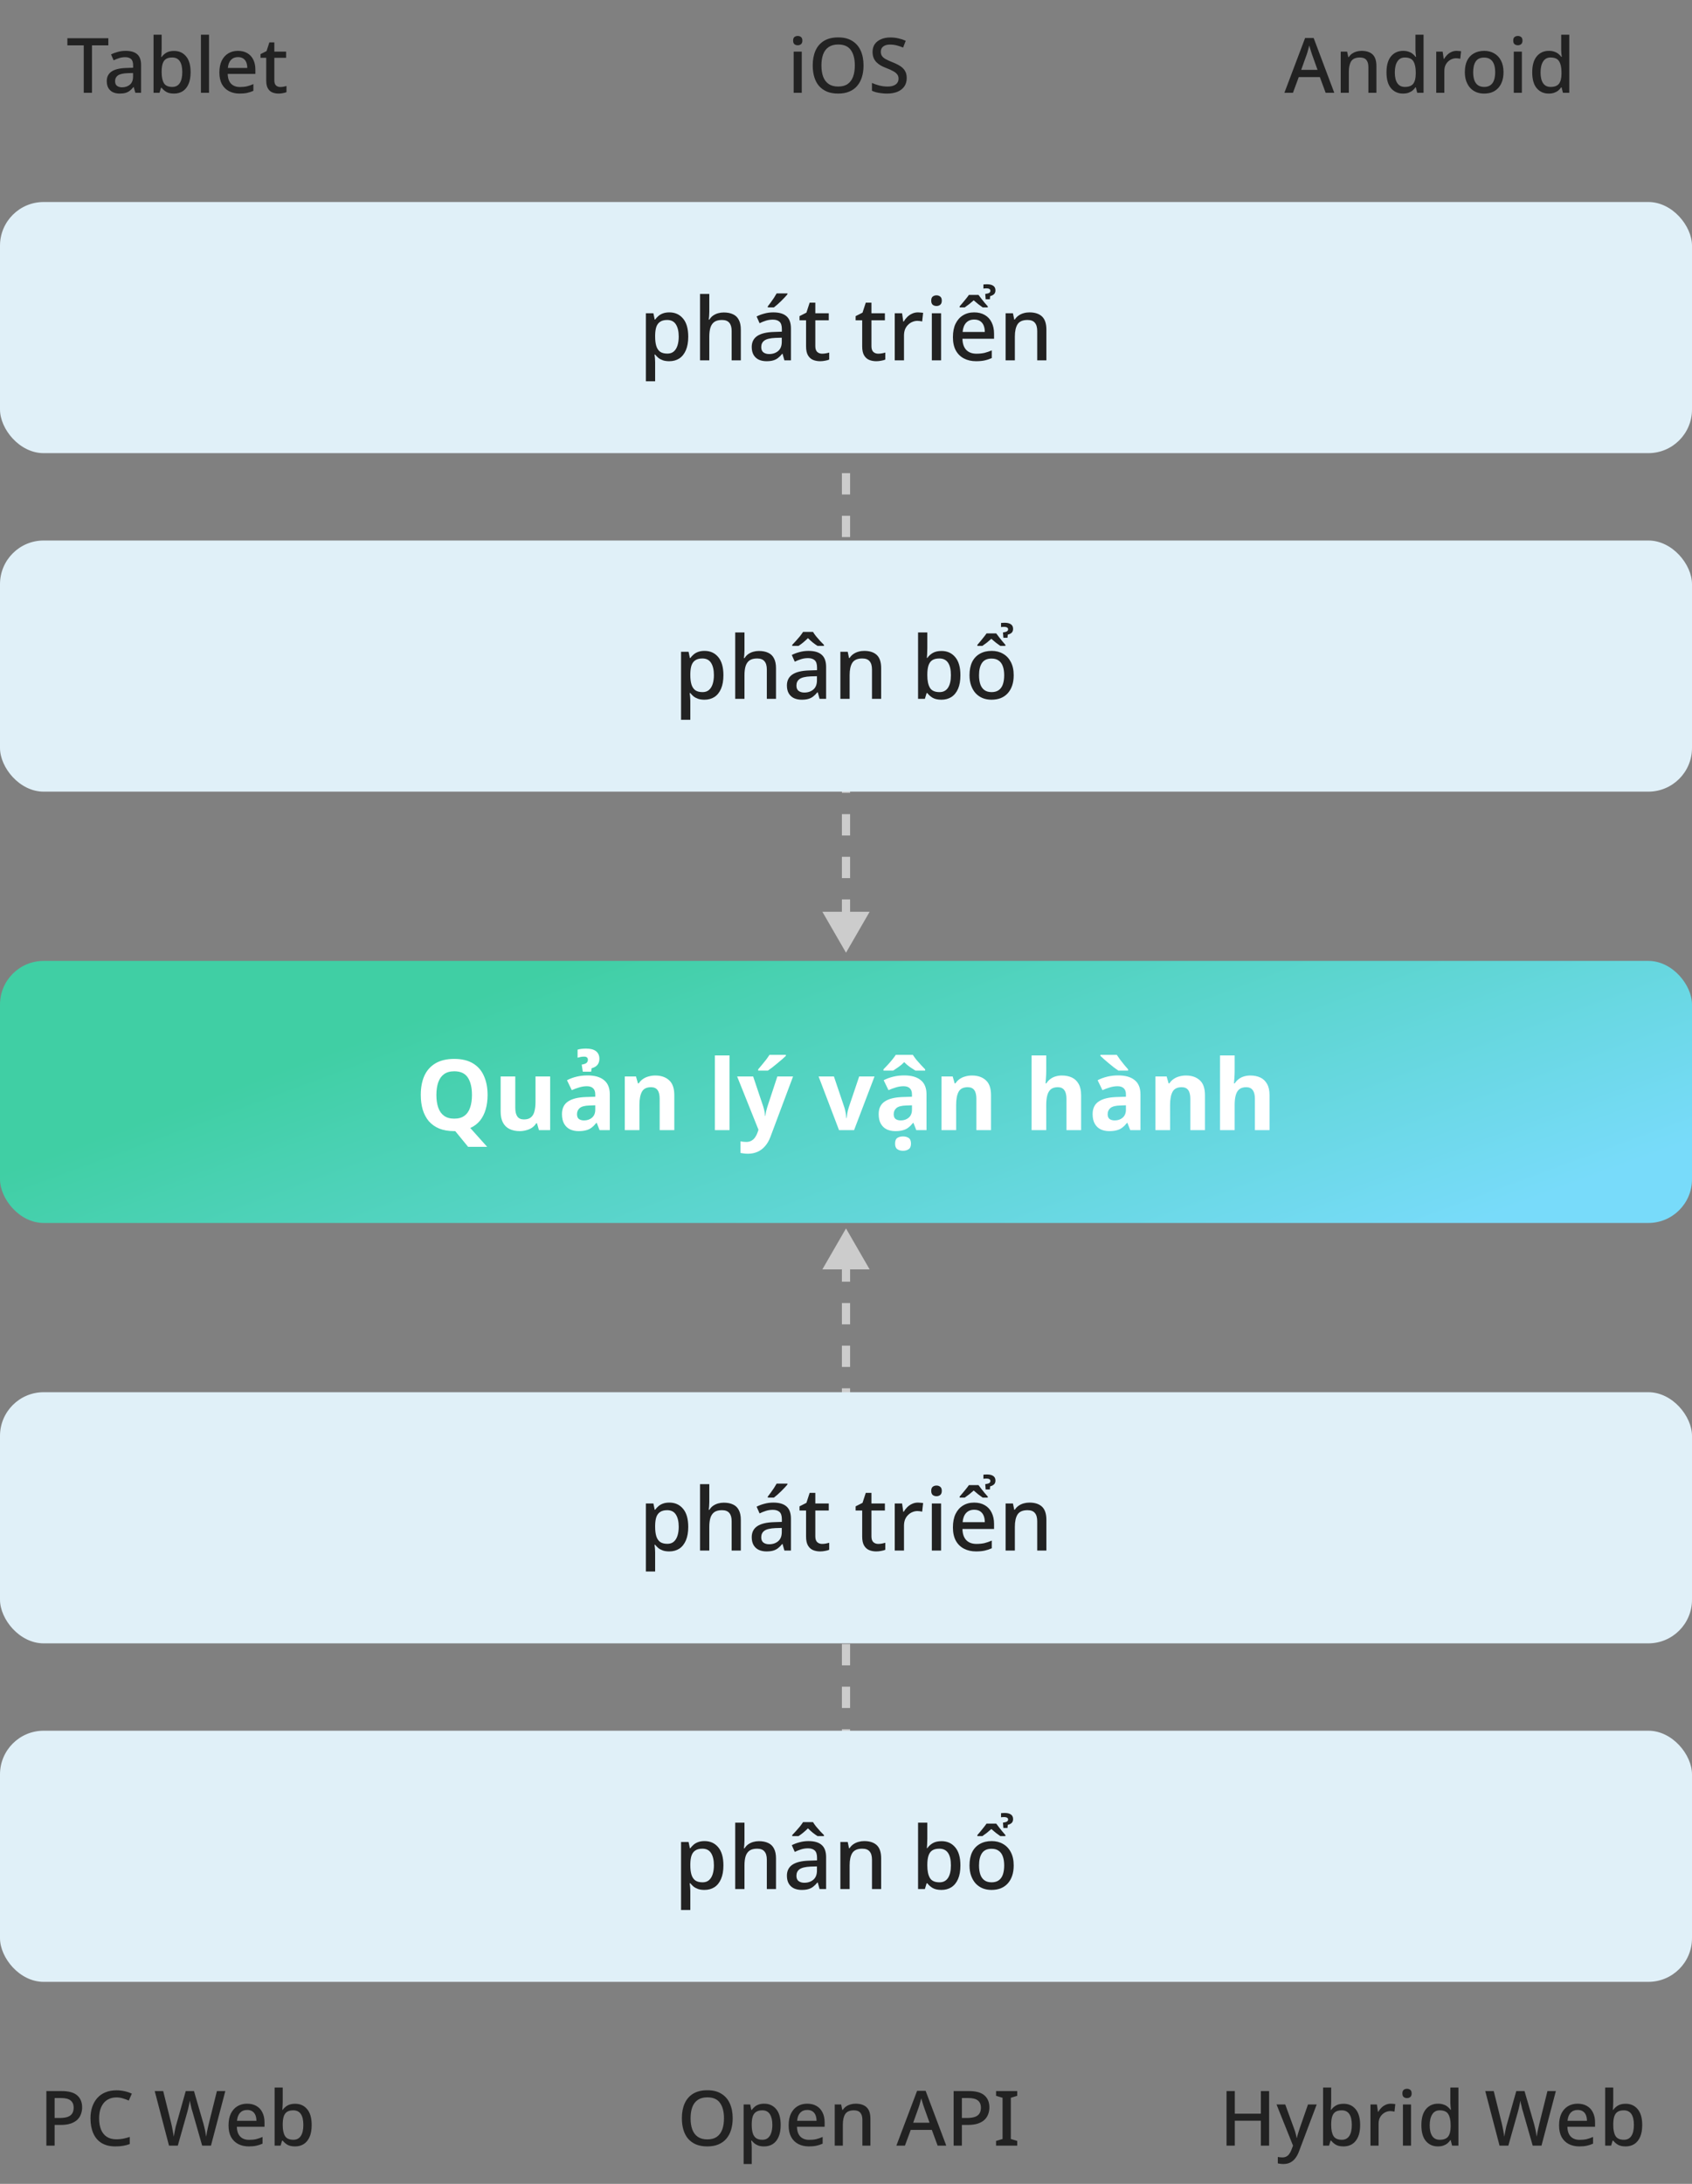 <svg width="310" height="400" viewBox="0 0 310 400" fill="none" xmlns="http://www.w3.org/2000/svg">
<rect x="0" y="0" width="310" height="400" fill="#808080" stroke="none"/>
<path d="M155 174.5L150.67 167L159.33 167L155 174.5ZM155.75 73L155.75 74.952L154.25 74.952L154.25 73L155.75 73ZM155.75 78.856L155.75 82.76L154.25 82.76L154.25 78.856L155.75 78.856ZM155.75 86.663L155.75 90.567L154.25 90.567L154.25 86.663L155.75 86.663ZM155.75 94.471L155.75 98.375L154.25 98.375L154.25 94.471L155.75 94.471ZM155.75 102.279L155.75 106.183L154.25 106.183L154.25 102.279L155.75 102.279ZM155.75 110.087L155.75 113.99L154.25 113.99L154.25 110.087L155.75 110.087ZM155.75 117.894L155.75 121.798L154.25 121.798L154.25 117.894L155.75 117.894ZM155.75 125.702L155.75 129.606L154.25 129.606L154.25 125.702L155.75 125.702ZM155.75 133.51L155.75 137.413L154.25 137.413L154.25 133.51L155.75 133.51ZM155.75 141.317L155.75 145.221L154.25 145.221L154.25 141.317L155.75 141.317ZM155.75 149.125L155.75 153.029L154.25 153.029L154.25 149.125L155.75 149.125ZM155.75 156.933L155.75 160.837L154.25 160.837L154.25 156.933L155.75 156.933ZM155.75 164.74L155.75 168.644L154.25 168.644L154.25 164.74L155.75 164.74Z" fill="#CCCCCC"/>
<path d="M155 225L150.67 232.5L159.33 232.5L155 225ZM155.75 326.5L155.75 324.548L154.25 324.548L154.25 326.5L155.75 326.5ZM155.75 320.644L155.75 316.74L154.25 316.74L154.25 320.644L155.75 320.644ZM155.75 312.837L155.75 308.933L154.25 308.933L154.25 312.837L155.75 312.837ZM155.75 305.029L155.75 301.125L154.25 301.125L154.25 305.029L155.75 305.029ZM155.75 297.221L155.75 293.317L154.25 293.317L154.25 297.221L155.75 297.221ZM155.75 289.413L155.75 285.51L154.25 285.51L154.25 289.413L155.75 289.413ZM155.75 281.606L155.75 277.702L154.25 277.702L154.25 281.606L155.75 281.606ZM155.75 273.798L155.75 269.894L154.25 269.894L154.25 273.798L155.75 273.798ZM155.75 265.99L155.75 262.087L154.25 262.087L154.25 265.99L155.75 265.99ZM155.75 258.183L155.75 254.279L154.25 254.279L154.25 258.183L155.75 258.183ZM155.75 250.375L155.75 246.471L154.25 246.471L154.25 250.375L155.75 250.375ZM155.75 242.567L155.75 238.663L154.25 238.663L154.25 242.567L155.75 242.567ZM155.75 234.76L155.75 230.856L154.25 230.856L154.25 234.76L155.75 234.76Z" fill="#CCCCCC"/>
<rect y="37" width="310" height="46" rx="8" fill="#E0F0F8"/>
<path d="M122.64 57.216C123.674 57.216 124.506 57.589 125.136 58.336C125.776 59.083 126.096 60.197 126.096 61.68C126.096 62.651 125.952 63.472 125.664 64.144C125.376 64.816 124.97 65.323 124.448 65.664C123.925 65.995 123.317 66.16 122.624 66.16C122.186 66.16 121.802 66.107 121.472 66C121.141 65.883 120.858 65.733 120.624 65.552C120.4 65.36 120.202 65.157 120.032 64.944H119.92C119.952 65.136 119.978 65.365 120 65.632C120.021 65.888 120.032 66.117 120.032 66.32V69.84H118.336V57.376H119.712L119.952 58.528H120.032C120.202 58.293 120.405 58.075 120.64 57.872C120.874 57.669 121.157 57.509 121.488 57.392C121.818 57.275 122.202 57.216 122.64 57.216ZM122.24 58.608C121.706 58.608 121.28 58.715 120.96 58.928C120.64 59.131 120.405 59.44 120.256 59.856C120.117 60.261 120.042 60.779 120.032 61.408V61.664C120.032 62.325 120.101 62.891 120.24 63.36C120.378 63.819 120.608 64.171 120.928 64.416C121.258 64.651 121.706 64.768 122.272 64.768C122.752 64.768 123.141 64.64 123.44 64.384C123.749 64.117 123.978 63.749 124.128 63.28C124.277 62.811 124.352 62.267 124.352 61.648C124.352 60.709 124.181 59.968 123.84 59.424C123.498 58.88 122.965 58.608 122.24 58.608ZM129.954 57.088C129.954 57.355 129.943 57.621 129.922 57.888C129.9 58.155 129.879 58.373 129.858 58.544H129.97C130.151 58.245 130.375 58 130.642 57.808C130.919 57.616 131.223 57.472 131.554 57.376C131.895 57.28 132.242 57.232 132.594 57.232C133.276 57.232 133.847 57.344 134.306 57.568C134.775 57.781 135.127 58.123 135.362 58.592C135.607 59.051 135.73 59.648 135.73 60.384V66H134.05V60.624C134.05 59.952 133.906 59.451 133.618 59.12C133.34 58.779 132.892 58.608 132.274 58.608C131.687 58.608 131.223 58.725 130.882 58.96C130.551 59.195 130.311 59.541 130.162 60C130.023 60.448 129.954 61.003 129.954 61.664V66H128.258V53.84H129.954V57.088ZM141.68 57.216C142.768 57.216 143.578 57.456 144.112 57.936C144.645 58.405 144.912 59.147 144.912 60.16V66H143.712L143.376 64.8H143.312C143.066 65.109 142.81 65.365 142.544 65.568C142.288 65.771 141.989 65.92 141.648 66.016C141.317 66.112 140.912 66.16 140.432 66.16C139.92 66.16 139.456 66.069 139.04 65.888C138.634 65.696 138.314 65.408 138.08 65.024C137.845 64.629 137.728 64.139 137.728 63.552C137.728 62.677 138.058 62.011 138.72 61.552C139.392 61.093 140.41 60.843 141.776 60.8L143.248 60.752V60.272C143.248 59.632 143.104 59.184 142.816 58.928C142.528 58.672 142.122 58.544 141.6 58.544C141.152 58.544 140.725 58.608 140.32 58.736C139.914 58.864 139.53 59.019 139.168 59.2L138.624 57.968C139.029 57.755 139.493 57.579 140.016 57.44C140.549 57.291 141.104 57.216 141.68 57.216ZM142.08 61.888C141.098 61.931 140.416 62.096 140.032 62.384C139.658 62.661 139.472 63.056 139.472 63.568C139.472 64.016 139.605 64.341 139.872 64.544C140.149 64.747 140.496 64.848 140.912 64.848C141.584 64.848 142.138 64.661 142.576 64.288C143.013 63.915 143.232 63.355 143.232 62.608V61.856L142.08 61.888ZM144.272 53.904C144.154 54.053 143.994 54.235 143.792 54.448C143.6 54.661 143.381 54.885 143.136 55.12C142.901 55.344 142.666 55.563 142.432 55.776C142.197 55.979 141.984 56.155 141.792 56.304H140.672V56.112C140.832 55.909 141.013 55.669 141.216 55.392C141.418 55.115 141.616 54.832 141.808 54.544C142 54.245 142.16 53.979 142.288 53.744H144.272V53.904ZM150.627 64.784C150.851 64.784 151.081 64.763 151.315 64.72C151.55 64.677 151.753 64.629 151.923 64.576V65.856C151.742 65.941 151.497 66.011 151.187 66.064C150.878 66.128 150.569 66.16 150.259 66.16C149.79 66.16 149.358 66.08 148.963 65.92C148.579 65.76 148.27 65.483 148.035 65.088C147.801 64.693 147.683 64.144 147.683 63.44V58.672H146.483V57.904L147.747 57.264L148.339 55.44H149.379V57.376H151.843V58.672H149.379V63.408C149.379 63.877 149.491 64.224 149.715 64.448C149.95 64.672 150.254 64.784 150.627 64.784ZM160.909 64.784C161.133 64.784 161.362 64.763 161.597 64.72C161.831 64.677 162.034 64.629 162.205 64.576V65.856C162.023 65.941 161.778 66.011 161.469 66.064C161.159 66.128 160.85 66.16 160.541 66.16C160.071 66.16 159.639 66.08 159.245 65.92C158.861 65.76 158.551 65.483 158.317 65.088C158.082 64.693 157.965 64.144 157.965 63.44V58.672H156.765V57.904L158.029 57.264L158.621 55.44H159.661V57.376H162.125V58.672H159.661V63.408C159.661 63.877 159.773 64.224 159.997 64.448C160.231 64.672 160.535 64.784 160.909 64.784ZM168.186 57.216C168.335 57.216 168.5 57.227 168.682 57.248C168.863 57.259 169.012 57.275 169.13 57.296L168.954 58.88C168.836 58.848 168.698 58.821 168.538 58.8C168.378 58.779 168.228 58.768 168.09 58.768C167.77 58.768 167.46 58.832 167.162 58.96C166.874 59.077 166.612 59.253 166.378 59.488C166.143 59.712 165.956 59.989 165.818 60.32C165.69 60.651 165.626 61.029 165.626 61.456V66H163.93V57.376H165.274L165.498 58.912H165.562C165.743 58.603 165.962 58.32 166.218 58.064C166.474 57.808 166.767 57.605 167.098 57.456C167.428 57.296 167.791 57.216 168.186 57.216ZM172.422 57.376V66H170.726V57.376H172.422ZM171.59 54.096C171.846 54.096 172.07 54.171 172.262 54.32C172.454 54.469 172.55 54.72 172.55 55.072C172.55 55.413 172.454 55.664 172.262 55.824C172.07 55.973 171.846 56.048 171.59 56.048C171.313 56.048 171.078 55.973 170.886 55.824C170.705 55.664 170.614 55.413 170.614 55.072C170.614 54.72 170.705 54.469 170.886 54.32C171.078 54.171 171.313 54.096 171.59 54.096ZM179.278 54.016C179.448 54.251 179.63 54.491 179.822 54.736C180.014 54.981 180.206 55.221 180.398 55.456C180.6 55.691 180.792 55.909 180.974 56.112V56.304H180.046C179.779 56.123 179.507 55.925 179.23 55.712C178.952 55.488 178.675 55.253 178.398 55.008C178.12 55.253 177.843 55.488 177.566 55.712C177.288 55.925 177.016 56.123 176.75 56.304H175.822V56.112C176.003 55.909 176.19 55.691 176.382 55.456C176.584 55.221 176.782 54.981 176.974 54.736C177.176 54.491 177.358 54.251 177.518 54.016H179.278ZM180.83 52.064C181.32 52.064 181.699 52.155 181.966 52.336C182.243 52.517 182.382 52.8 182.382 53.184C182.382 53.493 182.286 53.733 182.094 53.904C181.912 54.064 181.683 54.176 181.406 54.24L181.358 54.816H180.59L180.51 53.84C180.84 53.797 181.08 53.733 181.23 53.648C181.379 53.563 181.454 53.435 181.454 53.264C181.454 53.104 181.39 52.992 181.262 52.928C181.134 52.853 180.958 52.816 180.734 52.816C180.627 52.816 180.52 52.821 180.414 52.832C180.318 52.832 180.238 52.843 180.174 52.864V52.112C180.238 52.091 180.323 52.08 180.43 52.08C180.547 52.069 180.68 52.064 180.83 52.064ZM178.478 57.216C179.235 57.216 179.886 57.376 180.43 57.696C180.974 58.005 181.39 58.453 181.678 59.04C181.976 59.627 182.126 60.32 182.126 61.12V62.048H176.334C176.355 62.933 176.584 63.611 177.022 64.08C177.47 64.549 178.094 64.784 178.894 64.784C179.448 64.784 179.939 64.736 180.366 64.64C180.803 64.533 181.251 64.379 181.71 64.176V65.584C181.283 65.776 180.846 65.92 180.398 66.016C179.96 66.112 179.438 66.16 178.83 66.16C177.998 66.16 177.262 65.995 176.622 65.664C175.982 65.333 175.48 64.843 175.118 64.192C174.766 63.531 174.59 62.72 174.59 61.76C174.59 60.789 174.75 59.968 175.07 59.296C175.4 58.624 175.854 58.112 176.43 57.76C177.016 57.397 177.699 57.216 178.478 57.216ZM178.478 58.528C177.87 58.528 177.379 58.725 177.006 59.12C176.643 59.515 176.43 60.075 176.366 60.8H180.43C180.43 60.352 180.36 59.957 180.222 59.616C180.083 59.275 179.87 59.008 179.582 58.816C179.294 58.624 178.926 58.528 178.478 58.528ZM188.61 57.216C189.613 57.216 190.381 57.467 190.914 57.968C191.447 58.469 191.714 59.275 191.714 60.384V66H190.034V60.624C190.034 59.952 189.89 59.451 189.602 59.12C189.325 58.779 188.877 58.608 188.258 58.608C187.383 58.608 186.775 58.869 186.434 59.392C186.103 59.915 185.938 60.667 185.938 61.648V66H184.242V57.376H185.586L185.826 58.528H185.922C186.114 58.229 186.349 57.984 186.626 57.792C186.903 57.6 187.213 57.456 187.554 57.36C187.895 57.264 188.247 57.216 188.61 57.216Z" fill="#222222"/>
<rect y="255" width="310" height="46" rx="8" fill="#E0F0F8"/>
<path d="M122.64 275.216C123.674 275.216 124.506 275.589 125.136 276.336C125.776 277.083 126.096 278.197 126.096 279.68C126.096 280.651 125.952 281.472 125.664 282.144C125.376 282.816 124.97 283.323 124.448 283.664C123.925 283.995 123.317 284.16 122.624 284.16C122.186 284.16 121.802 284.107 121.472 284C121.141 283.883 120.858 283.733 120.624 283.552C120.4 283.36 120.202 283.157 120.032 282.944H119.92C119.952 283.136 119.978 283.365 120 283.632C120.021 283.888 120.032 284.117 120.032 284.32V287.84H118.336V275.376H119.712L119.952 276.528H120.032C120.202 276.293 120.405 276.075 120.64 275.872C120.874 275.669 121.157 275.509 121.488 275.392C121.818 275.275 122.202 275.216 122.64 275.216ZM122.24 276.608C121.706 276.608 121.28 276.715 120.96 276.928C120.64 277.131 120.405 277.44 120.256 277.856C120.117 278.261 120.042 278.779 120.032 279.408V279.664C120.032 280.325 120.101 280.891 120.24 281.36C120.378 281.819 120.608 282.171 120.928 282.416C121.258 282.651 121.706 282.768 122.272 282.768C122.752 282.768 123.141 282.64 123.44 282.384C123.749 282.117 123.978 281.749 124.128 281.28C124.277 280.811 124.352 280.267 124.352 279.648C124.352 278.709 124.181 277.968 123.84 277.424C123.498 276.88 122.965 276.608 122.24 276.608ZM129.954 275.088C129.954 275.355 129.943 275.621 129.922 275.888C129.9 276.155 129.879 276.373 129.858 276.544H129.97C130.151 276.245 130.375 276 130.642 275.808C130.919 275.616 131.223 275.472 131.554 275.376C131.895 275.28 132.242 275.232 132.594 275.232C133.276 275.232 133.847 275.344 134.306 275.568C134.775 275.781 135.127 276.123 135.362 276.592C135.607 277.051 135.73 277.648 135.73 278.384V284H134.05V278.624C134.05 277.952 133.906 277.451 133.618 277.12C133.34 276.779 132.892 276.608 132.274 276.608C131.687 276.608 131.223 276.725 130.882 276.96C130.551 277.195 130.311 277.541 130.162 278C130.023 278.448 129.954 279.003 129.954 279.664V284H128.258V271.84H129.954V275.088ZM141.68 275.216C142.768 275.216 143.578 275.456 144.112 275.936C144.645 276.405 144.912 277.147 144.912 278.16V284H143.712L143.376 282.8H143.312C143.066 283.109 142.81 283.365 142.544 283.568C142.288 283.771 141.989 283.92 141.648 284.016C141.317 284.112 140.912 284.16 140.432 284.16C139.92 284.16 139.456 284.069 139.04 283.888C138.634 283.696 138.314 283.408 138.08 283.024C137.845 282.629 137.728 282.139 137.728 281.552C137.728 280.677 138.058 280.011 138.72 279.552C139.392 279.093 140.41 278.843 141.776 278.8L143.248 278.752V278.272C143.248 277.632 143.104 277.184 142.816 276.928C142.528 276.672 142.122 276.544 141.6 276.544C141.152 276.544 140.725 276.608 140.32 276.736C139.914 276.864 139.53 277.019 139.168 277.2L138.624 275.968C139.029 275.755 139.493 275.579 140.016 275.44C140.549 275.291 141.104 275.216 141.68 275.216ZM142.08 279.888C141.098 279.931 140.416 280.096 140.032 280.384C139.658 280.661 139.472 281.056 139.472 281.568C139.472 282.016 139.605 282.341 139.872 282.544C140.149 282.747 140.496 282.848 140.912 282.848C141.584 282.848 142.138 282.661 142.576 282.288C143.013 281.915 143.232 281.355 143.232 280.608V279.856L142.08 279.888ZM144.272 271.904C144.154 272.053 143.994 272.235 143.792 272.448C143.6 272.661 143.381 272.885 143.136 273.12C142.901 273.344 142.666 273.563 142.432 273.776C142.197 273.979 141.984 274.155 141.792 274.304H140.672V274.112C140.832 273.909 141.013 273.669 141.216 273.392C141.418 273.115 141.616 272.832 141.808 272.544C142 272.245 142.16 271.979 142.288 271.744H144.272V271.904ZM150.627 282.784C150.851 282.784 151.081 282.763 151.315 282.72C151.55 282.677 151.753 282.629 151.923 282.576V283.856C151.742 283.941 151.497 284.011 151.187 284.064C150.878 284.128 150.569 284.16 150.259 284.16C149.79 284.16 149.358 284.08 148.963 283.92C148.579 283.76 148.27 283.483 148.035 283.088C147.801 282.693 147.683 282.144 147.683 281.44V276.672H146.483V275.904L147.747 275.264L148.339 273.44H149.379V275.376H151.843V276.672H149.379V281.408C149.379 281.877 149.491 282.224 149.715 282.448C149.95 282.672 150.254 282.784 150.627 282.784ZM160.909 282.784C161.133 282.784 161.362 282.763 161.597 282.72C161.831 282.677 162.034 282.629 162.205 282.576V283.856C162.023 283.941 161.778 284.011 161.469 284.064C161.159 284.128 160.85 284.16 160.541 284.16C160.071 284.16 159.639 284.08 159.245 283.92C158.861 283.76 158.551 283.483 158.317 283.088C158.082 282.693 157.965 282.144 157.965 281.44V276.672H156.765V275.904L158.029 275.264L158.621 273.44H159.661V275.376H162.125V276.672H159.661V281.408C159.661 281.877 159.773 282.224 159.997 282.448C160.231 282.672 160.535 282.784 160.909 282.784ZM168.186 275.216C168.335 275.216 168.5 275.227 168.682 275.248C168.863 275.259 169.012 275.275 169.13 275.296L168.954 276.88C168.836 276.848 168.698 276.821 168.538 276.8C168.378 276.779 168.228 276.768 168.09 276.768C167.77 276.768 167.46 276.832 167.162 276.96C166.874 277.077 166.612 277.253 166.378 277.488C166.143 277.712 165.956 277.989 165.818 278.32C165.69 278.651 165.626 279.029 165.626 279.456V284H163.93V275.376H165.274L165.498 276.912H165.562C165.743 276.603 165.962 276.32 166.218 276.064C166.474 275.808 166.767 275.605 167.098 275.456C167.428 275.296 167.791 275.216 168.186 275.216ZM172.422 275.376V284H170.726V275.376H172.422ZM171.59 272.096C171.846 272.096 172.07 272.171 172.262 272.32C172.454 272.469 172.55 272.72 172.55 273.072C172.55 273.413 172.454 273.664 172.262 273.824C172.07 273.973 171.846 274.048 171.59 274.048C171.313 274.048 171.078 273.973 170.886 273.824C170.705 273.664 170.614 273.413 170.614 273.072C170.614 272.72 170.705 272.469 170.886 272.32C171.078 272.171 171.313 272.096 171.59 272.096ZM179.278 272.016C179.448 272.251 179.63 272.491 179.822 272.736C180.014 272.981 180.206 273.221 180.398 273.456C180.6 273.691 180.792 273.909 180.974 274.112V274.304H180.046C179.779 274.123 179.507 273.925 179.23 273.712C178.952 273.488 178.675 273.253 178.398 273.008C178.12 273.253 177.843 273.488 177.566 273.712C177.288 273.925 177.016 274.123 176.75 274.304H175.822V274.112C176.003 273.909 176.19 273.691 176.382 273.456C176.584 273.221 176.782 272.981 176.974 272.736C177.176 272.491 177.358 272.251 177.518 272.016H179.278ZM180.83 270.064C181.32 270.064 181.699 270.155 181.966 270.336C182.243 270.517 182.382 270.8 182.382 271.184C182.382 271.493 182.286 271.733 182.094 271.904C181.912 272.064 181.683 272.176 181.406 272.24L181.358 272.816H180.59L180.51 271.84C180.84 271.797 181.08 271.733 181.23 271.648C181.379 271.563 181.454 271.435 181.454 271.264C181.454 271.104 181.39 270.992 181.262 270.928C181.134 270.853 180.958 270.816 180.734 270.816C180.627 270.816 180.52 270.821 180.414 270.832C180.318 270.832 180.238 270.843 180.174 270.864V270.112C180.238 270.091 180.323 270.08 180.43 270.08C180.547 270.069 180.68 270.064 180.83 270.064ZM178.478 275.216C179.235 275.216 179.886 275.376 180.43 275.696C180.974 276.005 181.39 276.453 181.678 277.04C181.976 277.627 182.126 278.32 182.126 279.12V280.048H176.334C176.355 280.933 176.584 281.611 177.022 282.08C177.47 282.549 178.094 282.784 178.894 282.784C179.448 282.784 179.939 282.736 180.366 282.64C180.803 282.533 181.251 282.379 181.71 282.176V283.584C181.283 283.776 180.846 283.92 180.398 284.016C179.96 284.112 179.438 284.16 178.83 284.16C177.998 284.16 177.262 283.995 176.622 283.664C175.982 283.333 175.48 282.843 175.118 282.192C174.766 281.531 174.59 280.72 174.59 279.76C174.59 278.789 174.75 277.968 175.07 277.296C175.4 276.624 175.854 276.112 176.43 275.76C177.016 275.397 177.699 275.216 178.478 275.216ZM178.478 276.528C177.87 276.528 177.379 276.725 177.006 277.12C176.643 277.515 176.43 278.075 176.366 278.8H180.43C180.43 278.352 180.36 277.957 180.222 277.616C180.083 277.275 179.87 277.008 179.582 276.816C179.294 276.624 178.926 276.528 178.478 276.528ZM188.61 275.216C189.613 275.216 190.381 275.467 190.914 275.968C191.447 276.469 191.714 277.275 191.714 278.384V284H190.034V278.624C190.034 277.952 189.89 277.451 189.602 277.12C189.325 276.779 188.877 276.608 188.258 276.608C187.383 276.608 186.775 276.869 186.434 277.392C186.103 277.915 185.938 278.667 185.938 279.648V284H184.242V275.376H185.586L185.826 276.528H185.922C186.114 276.229 186.349 275.984 186.626 275.792C186.903 275.6 187.213 275.456 187.554 275.36C187.895 275.264 188.247 275.216 188.61 275.216Z" fill="#222222"/>
<rect y="99" width="310" height="46" rx="8" fill="#E0F0F8"/>
<path d="M129.085 119.216C130.12 119.216 130.952 119.589 131.581 120.336C132.221 121.083 132.541 122.197 132.541 123.68C132.541 124.651 132.397 125.472 132.109 126.144C131.821 126.816 131.416 127.323 130.893 127.664C130.37 127.995 129.762 128.16 129.069 128.16C128.632 128.16 128.248 128.107 127.917 128C127.586 127.883 127.304 127.733 127.069 127.552C126.845 127.36 126.648 127.157 126.477 126.944H126.365C126.397 127.136 126.424 127.365 126.445 127.632C126.466 127.888 126.477 128.117 126.477 128.32V131.84H124.781V119.376H126.157L126.397 120.528H126.477C126.648 120.293 126.85 120.075 127.085 119.872C127.32 119.669 127.602 119.509 127.933 119.392C128.264 119.275 128.648 119.216 129.085 119.216ZM128.685 120.608C128.152 120.608 127.725 120.715 127.405 120.928C127.085 121.131 126.85 121.44 126.701 121.856C126.562 122.261 126.488 122.779 126.477 123.408V123.664C126.477 124.325 126.546 124.891 126.685 125.36C126.824 125.819 127.053 126.171 127.373 126.416C127.704 126.651 128.152 126.768 128.717 126.768C129.197 126.768 129.586 126.64 129.885 126.384C130.194 126.117 130.424 125.749 130.573 125.28C130.722 124.811 130.797 124.267 130.797 123.648C130.797 122.709 130.626 121.968 130.285 121.424C129.944 120.88 129.41 120.608 128.685 120.608ZM136.399 119.088C136.399 119.355 136.388 119.621 136.367 119.888C136.346 120.155 136.324 120.373 136.303 120.544H136.415C136.596 120.245 136.82 120 137.087 119.808C137.364 119.616 137.668 119.472 137.999 119.376C138.34 119.28 138.687 119.232 139.039 119.232C139.722 119.232 140.292 119.344 140.751 119.568C141.22 119.781 141.572 120.123 141.807 120.592C142.052 121.051 142.175 121.648 142.175 122.384V128H140.495V122.624C140.495 121.952 140.351 121.451 140.063 121.12C139.786 120.779 139.338 120.608 138.719 120.608C138.132 120.608 137.668 120.725 137.327 120.96C136.996 121.195 136.756 121.541 136.607 122C136.468 122.448 136.399 123.003 136.399 123.664V128H134.703V115.84H136.399V119.088ZM148.125 119.216C149.213 119.216 150.024 119.456 150.557 119.936C151.09 120.405 151.357 121.147 151.357 122.16V128H150.157L149.821 126.8H149.757C149.512 127.109 149.256 127.365 148.989 127.568C148.733 127.771 148.434 127.92 148.093 128.016C147.762 128.112 147.357 128.16 146.877 128.16C146.365 128.16 145.901 128.069 145.485 127.888C145.08 127.696 144.76 127.408 144.525 127.024C144.29 126.629 144.173 126.139 144.173 125.552C144.173 124.677 144.504 124.011 145.165 123.552C145.837 123.093 146.856 122.843 148.221 122.8L149.693 122.752V122.272C149.693 121.632 149.549 121.184 149.261 120.928C148.973 120.672 148.568 120.544 148.045 120.544C147.597 120.544 147.17 120.608 146.765 120.736C146.36 120.864 145.976 121.019 145.613 121.2L145.069 119.968C145.474 119.755 145.938 119.579 146.461 119.44C146.994 119.291 147.549 119.216 148.125 119.216ZM148.525 123.888C147.544 123.931 146.861 124.096 146.477 124.384C146.104 124.661 145.917 125.056 145.917 125.568C145.917 126.016 146.05 126.341 146.317 126.544C146.594 126.747 146.941 126.848 147.357 126.848C148.029 126.848 148.584 126.661 149.021 126.288C149.458 125.915 149.677 125.355 149.677 124.608V123.856L148.525 123.888ZM148.957 115.744C149.096 115.979 149.282 116.245 149.517 116.544C149.762 116.832 150.013 117.12 150.269 117.408C150.536 117.685 150.765 117.92 150.957 118.112V118.304H149.789C149.512 118.133 149.218 117.925 148.909 117.68C148.61 117.435 148.317 117.168 148.029 116.88C147.741 117.168 147.448 117.435 147.149 117.68C146.861 117.915 146.578 118.123 146.301 118.304H145.149V118.112C145.352 117.909 145.576 117.669 145.821 117.392C146.077 117.115 146.322 116.832 146.557 116.544C146.792 116.245 146.984 115.979 147.133 115.744H148.957ZM158.337 119.216C159.339 119.216 160.107 119.467 160.641 119.968C161.174 120.469 161.441 121.275 161.441 122.384V128H159.761V122.624C159.761 121.952 159.617 121.451 159.329 121.12C159.051 120.779 158.603 120.608 157.985 120.608C157.11 120.608 156.502 120.869 156.161 121.392C155.83 121.915 155.665 122.667 155.665 123.648V128H153.969V119.376H155.313L155.553 120.528H155.649C155.841 120.229 156.075 119.984 156.353 119.792C156.63 119.6 156.939 119.456 157.281 119.36C157.622 119.264 157.974 119.216 158.337 119.216ZM169.899 118.768C169.899 119.12 169.888 119.456 169.867 119.776C169.856 120.085 169.84 120.331 169.819 120.512H169.899C170.144 120.149 170.475 119.845 170.891 119.6C171.307 119.355 171.846 119.232 172.507 119.232C173.542 119.232 174.374 119.605 175.003 120.352C175.643 121.099 175.963 122.208 175.963 123.68C175.963 124.672 175.819 125.499 175.531 126.16C175.243 126.821 174.838 127.323 174.315 127.664C173.792 127.995 173.184 128.16 172.491 128.16C171.819 128.16 171.28 128.043 170.875 127.808C170.47 127.563 170.144 127.275 169.899 126.944H169.771L169.451 128H168.203V115.84H169.899V118.768ZM172.107 120.608C171.552 120.608 171.115 120.715 170.795 120.928C170.475 121.141 170.246 121.467 170.107 121.904C169.968 122.341 169.899 122.896 169.899 123.568V123.696C169.899 124.688 170.059 125.451 170.379 125.984C170.699 126.507 171.286 126.768 172.139 126.768C172.822 126.768 173.339 126.501 173.691 125.968C174.043 125.435 174.219 124.667 174.219 123.664C174.219 122.651 174.043 121.888 173.691 121.376C173.339 120.864 172.811 120.608 172.107 120.608ZM182.525 116.016C182.696 116.251 182.877 116.491 183.069 116.736C183.261 116.981 183.453 117.221 183.645 117.456C183.848 117.691 184.034 117.909 184.205 118.112V118.304H183.277C183.01 118.123 182.738 117.925 182.461 117.712C182.184 117.488 181.906 117.253 181.629 117.008C181.352 117.253 181.074 117.488 180.797 117.712C180.52 117.925 180.248 118.123 179.981 118.304H179.069V118.112C179.25 117.909 179.437 117.691 179.629 117.456C179.821 117.221 180.013 116.981 180.205 116.736C180.408 116.491 180.589 116.251 180.749 116.016H182.525ZM184.061 114.064C184.552 114.064 184.93 114.155 185.197 114.336C185.474 114.517 185.613 114.8 185.613 115.184C185.613 115.493 185.522 115.733 185.341 115.904C185.16 116.064 184.925 116.176 184.637 116.24L184.589 116.816H183.837L183.757 115.84C184.077 115.797 184.312 115.733 184.461 115.648C184.621 115.563 184.701 115.435 184.701 115.264C184.701 115.104 184.632 114.992 184.493 114.928C184.365 114.853 184.189 114.816 183.965 114.816C183.858 114.816 183.752 114.821 183.645 114.832C183.549 114.832 183.469 114.843 183.405 114.864V114.112C183.469 114.091 183.554 114.08 183.661 114.08C183.778 114.069 183.912 114.064 184.061 114.064ZM185.725 123.68C185.725 124.395 185.629 125.029 185.437 125.584C185.245 126.139 184.973 126.608 184.621 126.992C184.269 127.376 183.842 127.669 183.341 127.872C182.84 128.064 182.274 128.16 181.645 128.16C181.069 128.16 180.536 128.064 180.045 127.872C179.554 127.669 179.128 127.376 178.765 126.992C178.413 126.608 178.136 126.139 177.933 125.584C177.73 125.029 177.629 124.395 177.629 123.68C177.629 122.72 177.789 121.909 178.109 121.248C178.44 120.587 178.909 120.085 179.517 119.744C180.136 119.392 180.861 119.216 181.693 119.216C182.482 119.216 183.176 119.392 183.773 119.744C184.381 120.085 184.856 120.587 185.197 121.248C185.549 121.909 185.725 122.72 185.725 123.68ZM179.373 123.68C179.373 124.32 179.453 124.875 179.613 125.344C179.773 125.803 180.024 126.155 180.365 126.4C180.706 126.645 181.144 126.768 181.677 126.768C182.21 126.768 182.648 126.645 182.989 126.4C183.33 126.155 183.581 125.803 183.741 125.344C183.901 124.875 183.981 124.32 183.981 123.68C183.981 123.019 183.896 122.464 183.725 122.016C183.565 121.568 183.314 121.227 182.973 120.992C182.642 120.747 182.205 120.624 181.661 120.624C180.861 120.624 180.28 120.891 179.917 121.424C179.554 121.957 179.373 122.709 179.373 123.68Z" fill="#222222"/>
<rect y="317" width="310" height="46" rx="8" fill="#E0F0F8"/>
<path d="M129.085 337.216C130.12 337.216 130.952 337.589 131.581 338.336C132.221 339.083 132.541 340.197 132.541 341.68C132.541 342.651 132.397 343.472 132.109 344.144C131.821 344.816 131.416 345.323 130.893 345.664C130.37 345.995 129.762 346.16 129.069 346.16C128.632 346.16 128.248 346.107 127.917 346C127.586 345.883 127.304 345.733 127.069 345.552C126.845 345.36 126.648 345.157 126.477 344.944H126.365C126.397 345.136 126.424 345.365 126.445 345.632C126.466 345.888 126.477 346.117 126.477 346.32V349.84H124.781V337.376H126.157L126.397 338.528H126.477C126.648 338.293 126.85 338.075 127.085 337.872C127.32 337.669 127.602 337.509 127.933 337.392C128.264 337.275 128.648 337.216 129.085 337.216ZM128.685 338.608C128.152 338.608 127.725 338.715 127.405 338.928C127.085 339.131 126.85 339.44 126.701 339.856C126.562 340.261 126.488 340.779 126.477 341.408V341.664C126.477 342.325 126.546 342.891 126.685 343.36C126.824 343.819 127.053 344.171 127.373 344.416C127.704 344.651 128.152 344.768 128.717 344.768C129.197 344.768 129.586 344.64 129.885 344.384C130.194 344.117 130.424 343.749 130.573 343.28C130.722 342.811 130.797 342.267 130.797 341.648C130.797 340.709 130.626 339.968 130.285 339.424C129.944 338.88 129.41 338.608 128.685 338.608ZM136.399 337.088C136.399 337.355 136.388 337.621 136.367 337.888C136.346 338.155 136.324 338.373 136.303 338.544H136.415C136.596 338.245 136.82 338 137.087 337.808C137.364 337.616 137.668 337.472 137.999 337.376C138.34 337.28 138.687 337.232 139.039 337.232C139.722 337.232 140.292 337.344 140.751 337.568C141.22 337.781 141.572 338.123 141.807 338.592C142.052 339.051 142.175 339.648 142.175 340.384V346H140.495V340.624C140.495 339.952 140.351 339.451 140.063 339.12C139.786 338.779 139.338 338.608 138.719 338.608C138.132 338.608 137.668 338.725 137.327 338.96C136.996 339.195 136.756 339.541 136.607 340C136.468 340.448 136.399 341.003 136.399 341.664V346H134.703V333.84H136.399V337.088ZM148.125 337.216C149.213 337.216 150.024 337.456 150.557 337.936C151.09 338.405 151.357 339.147 151.357 340.16V346H150.157L149.821 344.8H149.757C149.512 345.109 149.256 345.365 148.989 345.568C148.733 345.771 148.434 345.92 148.093 346.016C147.762 346.112 147.357 346.16 146.877 346.16C146.365 346.16 145.901 346.069 145.485 345.888C145.08 345.696 144.76 345.408 144.525 345.024C144.29 344.629 144.173 344.139 144.173 343.552C144.173 342.677 144.504 342.011 145.165 341.552C145.837 341.093 146.856 340.843 148.221 340.8L149.693 340.752V340.272C149.693 339.632 149.549 339.184 149.261 338.928C148.973 338.672 148.568 338.544 148.045 338.544C147.597 338.544 147.17 338.608 146.765 338.736C146.36 338.864 145.976 339.019 145.613 339.2L145.069 337.968C145.474 337.755 145.938 337.579 146.461 337.44C146.994 337.291 147.549 337.216 148.125 337.216ZM148.525 341.888C147.544 341.931 146.861 342.096 146.477 342.384C146.104 342.661 145.917 343.056 145.917 343.568C145.917 344.016 146.05 344.341 146.317 344.544C146.594 344.747 146.941 344.848 147.357 344.848C148.029 344.848 148.584 344.661 149.021 344.288C149.458 343.915 149.677 343.355 149.677 342.608V341.856L148.525 341.888ZM148.957 333.744C149.096 333.979 149.282 334.245 149.517 334.544C149.762 334.832 150.013 335.12 150.269 335.408C150.536 335.685 150.765 335.92 150.957 336.112V336.304H149.789C149.512 336.133 149.218 335.925 148.909 335.68C148.61 335.435 148.317 335.168 148.029 334.88C147.741 335.168 147.448 335.435 147.149 335.68C146.861 335.915 146.578 336.123 146.301 336.304H145.149V336.112C145.352 335.909 145.576 335.669 145.821 335.392C146.077 335.115 146.322 334.832 146.557 334.544C146.792 334.245 146.984 333.979 147.133 333.744H148.957ZM158.337 337.216C159.339 337.216 160.107 337.467 160.641 337.968C161.174 338.469 161.441 339.275 161.441 340.384V346H159.761V340.624C159.761 339.952 159.617 339.451 159.329 339.12C159.051 338.779 158.603 338.608 157.985 338.608C157.11 338.608 156.502 338.869 156.161 339.392C155.83 339.915 155.665 340.667 155.665 341.648V346H153.969V337.376H155.313L155.553 338.528H155.649C155.841 338.229 156.075 337.984 156.353 337.792C156.63 337.6 156.939 337.456 157.281 337.36C157.622 337.264 157.974 337.216 158.337 337.216ZM169.899 336.768C169.899 337.12 169.888 337.456 169.867 337.776C169.856 338.085 169.84 338.331 169.819 338.512H169.899C170.144 338.149 170.475 337.845 170.891 337.6C171.307 337.355 171.846 337.232 172.507 337.232C173.542 337.232 174.374 337.605 175.003 338.352C175.643 339.099 175.963 340.208 175.963 341.68C175.963 342.672 175.819 343.499 175.531 344.16C175.243 344.821 174.838 345.323 174.315 345.664C173.792 345.995 173.184 346.16 172.491 346.16C171.819 346.16 171.28 346.043 170.875 345.808C170.47 345.563 170.144 345.275 169.899 344.944H169.771L169.451 346H168.203V333.84H169.899V336.768ZM172.107 338.608C171.552 338.608 171.115 338.715 170.795 338.928C170.475 339.141 170.246 339.467 170.107 339.904C169.968 340.341 169.899 340.896 169.899 341.568V341.696C169.899 342.688 170.059 343.451 170.379 343.984C170.699 344.507 171.286 344.768 172.139 344.768C172.822 344.768 173.339 344.501 173.691 343.968C174.043 343.435 174.219 342.667 174.219 341.664C174.219 340.651 174.043 339.888 173.691 339.376C173.339 338.864 172.811 338.608 172.107 338.608ZM182.525 334.016C182.696 334.251 182.877 334.491 183.069 334.736C183.261 334.981 183.453 335.221 183.645 335.456C183.848 335.691 184.034 335.909 184.205 336.112V336.304H183.277C183.01 336.123 182.738 335.925 182.461 335.712C182.184 335.488 181.906 335.253 181.629 335.008C181.352 335.253 181.074 335.488 180.797 335.712C180.52 335.925 180.248 336.123 179.981 336.304H179.069V336.112C179.25 335.909 179.437 335.691 179.629 335.456C179.821 335.221 180.013 334.981 180.205 334.736C180.408 334.491 180.589 334.251 180.749 334.016H182.525ZM184.061 332.064C184.552 332.064 184.93 332.155 185.197 332.336C185.474 332.517 185.613 332.8 185.613 333.184C185.613 333.493 185.522 333.733 185.341 333.904C185.16 334.064 184.925 334.176 184.637 334.24L184.589 334.816H183.837L183.757 333.84C184.077 333.797 184.312 333.733 184.461 333.648C184.621 333.563 184.701 333.435 184.701 333.264C184.701 333.104 184.632 332.992 184.493 332.928C184.365 332.853 184.189 332.816 183.965 332.816C183.858 332.816 183.752 332.821 183.645 332.832C183.549 332.832 183.469 332.843 183.405 332.864V332.112C183.469 332.091 183.554 332.08 183.661 332.08C183.778 332.069 183.912 332.064 184.061 332.064ZM185.725 341.68C185.725 342.395 185.629 343.029 185.437 343.584C185.245 344.139 184.973 344.608 184.621 344.992C184.269 345.376 183.842 345.669 183.341 345.872C182.84 346.064 182.274 346.16 181.645 346.16C181.069 346.16 180.536 346.064 180.045 345.872C179.554 345.669 179.128 345.376 178.765 344.992C178.413 344.608 178.136 344.139 177.933 343.584C177.73 343.029 177.629 342.395 177.629 341.68C177.629 340.72 177.789 339.909 178.109 339.248C178.44 338.587 178.909 338.085 179.517 337.744C180.136 337.392 180.861 337.216 181.693 337.216C182.482 337.216 183.176 337.392 183.773 337.744C184.381 338.085 184.856 338.587 185.197 339.248C185.549 339.909 185.725 340.72 185.725 341.68ZM179.373 341.68C179.373 342.32 179.453 342.875 179.613 343.344C179.773 343.803 180.024 344.155 180.365 344.4C180.706 344.645 181.144 344.768 181.677 344.768C182.21 344.768 182.648 344.645 182.989 344.4C183.33 344.155 183.581 343.803 183.741 343.344C183.901 342.875 183.981 342.32 183.981 341.68C183.981 341.019 183.896 340.464 183.725 340.016C183.565 339.568 183.314 339.227 182.973 338.992C182.642 338.747 182.205 338.624 181.661 338.624C180.861 338.624 180.28 338.891 179.917 339.424C179.554 339.957 179.373 340.709 179.373 341.68Z" fill="#222222"/>
<rect y="176" width="310" height="48" rx="8" fill="url(#paint0_linear_1288_21301)"/>
<path d="M89.332 200.556C89.332 201.516 89.218 202.392 88.99 203.184C88.762 203.976 88.414 204.666 87.946 205.254C87.478 205.83 86.884 206.28 86.164 206.604L89.26 210.06H85.768L83.41 207.18C83.374 207.18 83.338 207.18 83.302 207.18C83.278 207.18 83.248 207.18 83.212 207.18C82.168 207.18 81.256 207.024 80.476 206.712C79.708 206.388 79.072 205.938 78.568 205.362C78.076 204.774 77.704 204.072 77.452 203.256C77.212 202.44 77.092 201.534 77.092 200.538C77.092 199.206 77.308 198.048 77.74 197.064C78.184 196.08 78.856 195.318 79.756 194.778C80.668 194.226 81.826 193.95 83.23 193.95C84.622 193.95 85.768 194.226 86.668 194.778C87.568 195.318 88.234 196.086 88.666 197.082C89.11 198.066 89.332 199.224 89.332 200.556ZM79.954 200.556C79.954 201.456 80.068 202.23 80.296 202.878C80.524 203.526 80.878 204.024 81.358 204.372C81.838 204.72 82.456 204.894 83.212 204.894C83.992 204.894 84.616 204.72 85.084 204.372C85.564 204.024 85.912 203.526 86.128 202.878C86.356 202.23 86.47 201.456 86.47 200.556C86.47 199.2 86.218 198.138 85.714 197.37C85.21 196.602 84.382 196.218 83.23 196.218C82.462 196.218 81.838 196.392 81.358 196.74C80.878 197.088 80.524 197.586 80.296 198.234C80.068 198.882 79.954 199.656 79.954 200.556ZM100.796 197.172V207H98.744L98.384 205.74H98.24C98.036 206.076 97.772 206.352 97.448 206.568C97.136 206.772 96.788 206.922 96.404 207.018C96.02 207.126 95.624 207.18 95.216 207.18C94.52 207.18 93.908 207.054 93.38 206.802C92.852 206.55 92.444 206.16 92.156 205.632C91.868 205.104 91.724 204.42 91.724 203.58V197.172H94.406V202.914C94.406 203.61 94.532 204.138 94.784 204.498C95.036 204.858 95.438 205.038 95.99 205.038C96.542 205.038 96.968 204.912 97.268 204.66C97.58 204.408 97.796 204.042 97.916 203.562C98.048 203.082 98.114 202.494 98.114 201.798V197.172H100.796ZM107.64 196.974C108.96 196.974 109.968 197.262 110.664 197.838C111.372 198.402 111.726 199.272 111.726 200.448V207H109.854L109.332 205.668H109.26C108.984 206.016 108.696 206.304 108.396 206.532C108.108 206.76 107.772 206.922 107.388 207.018C107.016 207.126 106.554 207.18 106.002 207.18C105.426 207.18 104.904 207.072 104.436 206.856C103.98 206.628 103.62 206.286 103.356 205.83C103.092 205.362 102.96 204.774 102.96 204.066C102.96 203.022 103.326 202.254 104.058 201.762C104.79 201.258 105.888 200.982 107.352 200.934L109.062 200.88V200.448C109.062 199.932 108.924 199.554 108.648 199.314C108.384 199.074 108.012 198.954 107.532 198.954C107.052 198.954 106.584 199.026 106.128 199.17C105.672 199.302 105.216 199.47 104.76 199.674L103.878 197.856C104.406 197.58 104.988 197.364 105.624 197.208C106.272 197.052 106.944 196.974 107.64 196.974ZM108.018 202.482C107.154 202.506 106.554 202.662 106.218 202.95C105.882 203.238 105.714 203.616 105.714 204.084C105.714 204.492 105.834 204.786 106.074 204.966C106.314 205.134 106.626 205.218 107.01 205.218C107.586 205.218 108.072 205.05 108.468 204.714C108.864 204.366 109.062 203.88 109.062 203.256V202.446L108.018 202.482ZM109.818 193.932C109.818 194.376 109.698 194.748 109.458 195.048C109.218 195.336 108.864 195.54 108.396 195.66L108.306 196.29H106.776L106.578 194.994C107.022 194.922 107.322 194.814 107.478 194.67C107.634 194.514 107.712 194.328 107.712 194.112C107.712 193.92 107.652 193.776 107.532 193.68C107.412 193.584 107.25 193.536 107.046 193.536C106.818 193.536 106.602 193.554 106.398 193.59C106.206 193.626 106.014 193.674 105.822 193.734V192.258C105.99 192.198 106.218 192.15 106.506 192.114C106.794 192.078 107.082 192.06 107.37 192.06C108.186 192.06 108.798 192.222 109.206 192.546C109.614 192.87 109.818 193.332 109.818 193.932ZM120.051 196.992C121.107 196.992 121.953 197.28 122.589 197.856C123.225 198.42 123.543 199.332 123.543 200.592V207H120.861V201.258C120.861 200.55 120.735 200.022 120.483 199.674C120.231 199.314 119.829 199.134 119.277 199.134C118.461 199.134 117.903 199.416 117.603 199.98C117.303 200.532 117.153 201.33 117.153 202.374V207H114.471V197.172H116.523L116.883 198.432H117.027C117.243 198.096 117.507 197.826 117.819 197.622C118.131 197.406 118.479 197.25 118.863 197.154C119.247 197.046 119.643 196.992 120.051 196.992ZM133.659 207H130.977V193.32H133.659V207ZM135.058 197.172H137.992L139.846 202.698C139.906 202.878 139.954 203.058 139.99 203.238C140.038 203.418 140.074 203.604 140.098 203.796C140.134 203.988 140.158 204.192 140.17 204.408H140.224C140.26 204.096 140.308 203.802 140.368 203.526C140.44 203.238 140.518 202.962 140.602 202.698L142.42 197.172H145.3L141.142 208.26C140.89 208.932 140.56 209.496 140.152 209.952C139.756 210.408 139.294 210.75 138.766 210.978C138.238 211.206 137.662 211.32 137.038 211.32C136.738 211.32 136.474 211.302 136.246 211.266C136.03 211.242 135.838 211.212 135.67 211.176V209.052C135.802 209.076 135.958 209.1 136.138 209.124C136.33 209.148 136.528 209.16 136.732 209.16C137.104 209.16 137.422 209.082 137.686 208.926C137.962 208.77 138.19 208.554 138.37 208.278C138.55 208.014 138.694 207.726 138.802 207.414L138.964 206.928L135.058 197.172ZM143.986 193.392C143.818 193.56 143.596 193.764 143.32 194.004C143.044 194.244 142.744 194.496 142.42 194.76C142.108 195.024 141.796 195.276 141.484 195.516C141.184 195.744 140.92 195.936 140.692 196.092H138.91V195.858C139.102 195.63 139.324 195.366 139.576 195.066C139.84 194.754 140.098 194.436 140.35 194.112C140.602 193.776 140.812 193.476 140.98 193.212H143.986V193.392ZM153.725 207L149.981 197.172H152.789L154.679 202.77C154.751 202.986 154.811 203.214 154.859 203.454C154.919 203.694 154.961 203.928 154.985 204.156C155.021 204.384 155.045 204.594 155.057 204.786H155.129C155.141 204.582 155.165 204.366 155.201 204.138C155.237 203.91 155.279 203.682 155.327 203.454C155.387 203.214 155.453 202.986 155.525 202.77L157.415 197.172H160.223L156.479 207H153.725ZM165.665 196.974C166.985 196.974 167.993 197.262 168.689 197.838C169.397 198.402 169.751 199.272 169.751 200.448V207H167.879L167.357 205.668H167.285C167.009 206.016 166.721 206.304 166.421 206.532C166.133 206.76 165.797 206.922 165.413 207.018C165.041 207.126 164.579 207.18 164.027 207.18C163.451 207.18 162.929 207.072 162.461 206.856C162.005 206.628 161.645 206.286 161.381 205.83C161.117 205.362 160.985 204.774 160.985 204.066C160.985 203.022 161.351 202.254 162.083 201.762C162.815 201.258 163.913 200.982 165.377 200.934L167.087 200.88V200.448C167.087 199.932 166.949 199.554 166.673 199.314C166.409 199.074 166.037 198.954 165.557 198.954C165.077 198.954 164.609 199.026 164.153 199.17C163.697 199.302 163.241 199.47 162.785 199.674L161.903 197.856C162.431 197.58 163.013 197.364 163.649 197.208C164.297 197.052 164.969 196.974 165.665 196.974ZM166.043 202.482C165.179 202.506 164.579 202.662 164.243 202.95C163.907 203.238 163.739 203.616 163.739 204.084C163.739 204.492 163.859 204.786 164.099 204.966C164.339 205.134 164.651 205.218 165.035 205.218C165.611 205.218 166.097 205.05 166.493 204.714C166.889 204.366 167.087 203.88 167.087 203.256V202.446L166.043 202.482ZM167.249 193.212C167.417 193.476 167.633 193.776 167.897 194.112C168.173 194.436 168.455 194.754 168.743 195.066C169.031 195.378 169.283 195.642 169.499 195.858V196.092H167.717C167.405 195.9 167.063 195.678 166.691 195.426C166.319 195.162 165.977 194.868 165.665 194.544C165.353 194.868 165.017 195.156 164.657 195.408C164.297 195.66 163.961 195.888 163.649 196.092H161.867V195.858C162.095 195.63 162.347 195.366 162.623 195.066C162.911 194.754 163.187 194.436 163.451 194.112C163.727 193.776 163.949 193.476 164.117 193.212H167.249ZM165.449 210.78C165.041 210.78 164.693 210.684 164.405 210.492C164.129 210.3 163.991 209.958 163.991 209.466C163.991 208.962 164.129 208.614 164.405 208.422C164.693 208.242 165.041 208.152 165.449 208.152C165.845 208.152 166.187 208.242 166.475 208.422C166.763 208.614 166.907 208.962 166.907 209.466C166.907 209.958 166.763 210.3 166.475 210.492C166.187 210.684 165.845 210.78 165.449 210.78ZM178.077 196.992C179.133 196.992 179.979 197.28 180.615 197.856C181.251 198.42 181.569 199.332 181.569 200.592V207H178.887V201.258C178.887 200.55 178.761 200.022 178.509 199.674C178.257 199.314 177.855 199.134 177.303 199.134C176.487 199.134 175.929 199.416 175.629 199.98C175.329 200.532 175.179 201.33 175.179 202.374V207H172.497V197.172H174.549L174.909 198.432H175.053C175.269 198.096 175.533 197.826 175.845 197.622C176.157 197.406 176.505 197.25 176.889 197.154C177.273 197.046 177.669 196.992 178.077 196.992ZM191.685 196.11C191.685 196.59 191.667 197.052 191.631 197.496C191.607 197.94 191.583 198.252 191.559 198.432H191.703C191.919 198.096 192.171 197.826 192.459 197.622C192.747 197.406 193.065 197.25 193.413 197.154C193.773 197.046 194.151 196.992 194.547 196.992C195.255 196.992 195.873 197.118 196.401 197.37C196.929 197.622 197.337 198.012 197.625 198.54C197.925 199.068 198.075 199.752 198.075 200.592V207H195.393V201.258C195.393 200.55 195.261 200.022 194.997 199.674C194.745 199.314 194.349 199.134 193.809 199.134C193.269 199.134 192.843 199.26 192.531 199.512C192.231 199.764 192.015 200.13 191.883 200.61C191.751 201.09 191.685 201.678 191.685 202.374V207H189.003V193.32H191.685V196.11ZM204.865 196.974C206.185 196.974 207.193 197.262 207.889 197.838C208.597 198.402 208.951 199.272 208.951 200.448V207H207.079L206.557 205.668H206.485C206.209 206.016 205.921 206.304 205.621 206.532C205.333 206.76 204.997 206.922 204.613 207.018C204.241 207.126 203.779 207.18 203.227 207.18C202.651 207.18 202.129 207.072 201.661 206.856C201.205 206.628 200.845 206.286 200.581 205.83C200.317 205.362 200.185 204.774 200.185 204.066C200.185 203.022 200.551 202.254 201.283 201.762C202.015 201.258 203.113 200.982 204.577 200.934L206.287 200.88V200.448C206.287 199.932 206.149 199.554 205.873 199.314C205.609 199.074 205.237 198.954 204.757 198.954C204.277 198.954 203.809 199.026 203.353 199.17C202.897 199.302 202.441 199.47 201.985 199.674L201.103 197.856C201.631 197.58 202.213 197.364 202.849 197.208C203.497 197.052 204.169 196.974 204.865 196.974ZM205.243 202.482C204.379 202.506 203.779 202.662 203.443 202.95C203.107 203.238 202.939 203.616 202.939 204.084C202.939 204.492 203.059 204.786 203.299 204.966C203.539 205.134 203.851 205.218 204.235 205.218C204.811 205.218 205.297 205.05 205.693 204.714C206.089 204.366 206.287 203.88 206.287 203.256V202.446L205.243 202.482ZM204.613 193.212C204.793 193.476 205.003 193.776 205.243 194.112C205.495 194.436 205.747 194.754 205.999 195.066C206.263 195.366 206.491 195.63 206.683 195.858V196.092H204.901C204.673 195.936 204.403 195.744 204.091 195.516C203.791 195.276 203.479 195.024 203.155 194.76C202.843 194.496 202.549 194.244 202.273 194.004C201.997 193.764 201.775 193.56 201.607 193.392V193.212H204.613ZM217.276 196.992C218.332 196.992 219.178 197.28 219.814 197.856C220.45 198.42 220.768 199.332 220.768 200.592V207H218.086V201.258C218.086 200.55 217.96 200.022 217.708 199.674C217.456 199.314 217.054 199.134 216.502 199.134C215.686 199.134 215.128 199.416 214.828 199.98C214.528 200.532 214.378 201.33 214.378 202.374V207H211.696V197.172H213.748L214.108 198.432H214.252C214.468 198.096 214.732 197.826 215.044 197.622C215.356 197.406 215.704 197.25 216.088 197.154C216.472 197.046 216.868 196.992 217.276 196.992ZM226.208 196.11C226.208 196.59 226.19 197.052 226.154 197.496C226.13 197.94 226.106 198.252 226.082 198.432H226.226C226.442 198.096 226.694 197.826 226.982 197.622C227.27 197.406 227.588 197.25 227.936 197.154C228.296 197.046 228.674 196.992 229.07 196.992C229.778 196.992 230.396 197.118 230.924 197.37C231.452 197.622 231.86 198.012 232.148 198.54C232.448 199.068 232.598 199.752 232.598 200.592V207H229.916V201.258C229.916 200.55 229.784 200.022 229.52 199.674C229.268 199.314 228.872 199.134 228.332 199.134C227.792 199.134 227.366 199.26 227.054 199.512C226.754 199.764 226.538 200.13 226.406 200.61C226.274 201.09 226.208 201.678 226.208 202.374V207H223.526V193.32H226.208V196.11Z" fill="white"/>
<path d="M16.853 17H15.341V8.306H12.345V7.004H19.849V8.306H16.853V17ZM23.019 9.314C23.971 9.314 24.68 9.524 25.147 9.944C25.613 10.355 25.847 11.003 25.847 11.89V17H24.797L24.503 15.95H24.447C24.232 16.221 24.008 16.445 23.775 16.622C23.551 16.799 23.289 16.93 22.991 17.014C22.701 17.098 22.347 17.14 21.927 17.14C21.479 17.14 21.073 17.061 20.709 16.902C20.354 16.734 20.074 16.482 19.869 16.146C19.663 15.801 19.561 15.371 19.561 14.858C19.561 14.093 19.85 13.509 20.429 13.108C21.017 12.707 21.908 12.487 23.103 12.45L24.391 12.408V11.988C24.391 11.428 24.265 11.036 24.013 10.812C23.761 10.588 23.406 10.476 22.949 10.476C22.557 10.476 22.183 10.532 21.829 10.644C21.474 10.756 21.138 10.891 20.821 11.05L20.345 9.972C20.699 9.785 21.105 9.631 21.563 9.51C22.029 9.379 22.515 9.314 23.019 9.314ZM23.369 13.402C22.51 13.439 21.913 13.584 21.577 13.836C21.25 14.079 21.087 14.424 21.087 14.872C21.087 15.264 21.203 15.549 21.437 15.726C21.679 15.903 21.983 15.992 22.347 15.992C22.935 15.992 23.42 15.829 23.803 15.502C24.185 15.175 24.377 14.685 24.377 14.032V13.374L23.369 13.402ZM29.616 8.922C29.616 9.23 29.606 9.524 29.588 9.804C29.578 10.075 29.564 10.289 29.546 10.448H29.616C29.83 10.131 30.12 9.865 30.484 9.65C30.848 9.435 31.319 9.328 31.898 9.328C32.803 9.328 33.531 9.655 34.082 10.308C34.642 10.961 34.922 11.932 34.922 13.22C34.922 14.088 34.796 14.811 34.544 15.39C34.292 15.969 33.937 16.407 33.48 16.706C33.022 16.995 32.49 17.14 31.884 17.14C31.296 17.14 30.824 17.037 30.47 16.832C30.115 16.617 29.83 16.365 29.616 16.076H29.504L29.224 17H28.132V6.36H29.616V8.922ZM31.548 10.532C31.062 10.532 30.68 10.625 30.4 10.812C30.12 10.999 29.919 11.283 29.798 11.666C29.676 12.049 29.616 12.534 29.616 13.122V13.234C29.616 14.102 29.756 14.769 30.036 15.236C30.316 15.693 30.829 15.922 31.576 15.922C32.173 15.922 32.626 15.689 32.934 15.222C33.242 14.755 33.396 14.083 33.396 13.206C33.396 12.319 33.242 11.652 32.934 11.204C32.626 10.756 32.164 10.532 31.548 10.532ZM38.297 17H36.813V6.36H38.297V17ZM43.596 9.314C44.258 9.314 44.828 9.454 45.304 9.734C45.78 10.005 46.144 10.397 46.396 10.91C46.657 11.423 46.788 12.03 46.788 12.73V13.542H41.72C41.739 14.317 41.939 14.909 42.322 15.32C42.714 15.731 43.26 15.936 43.96 15.936C44.445 15.936 44.874 15.894 45.248 15.81C45.63 15.717 46.023 15.581 46.424 15.404V16.636C46.05 16.804 45.668 16.93 45.276 17.014C44.893 17.098 44.436 17.14 43.904 17.14C43.176 17.14 42.532 16.995 41.972 16.706C41.412 16.417 40.973 15.987 40.656 15.418C40.348 14.839 40.194 14.13 40.194 13.29C40.194 12.441 40.334 11.722 40.614 11.134C40.903 10.546 41.3 10.098 41.804 9.79C42.317 9.473 42.914 9.314 43.596 9.314ZM43.596 10.462C43.064 10.462 42.635 10.635 42.308 10.98C41.99 11.325 41.804 11.815 41.748 12.45H45.304C45.304 12.058 45.243 11.713 45.122 11.414C45.001 11.115 44.814 10.882 44.562 10.714C44.31 10.546 43.988 10.462 43.596 10.462ZM51.355 15.936C51.551 15.936 51.752 15.917 51.958 15.88C52.163 15.843 52.34 15.801 52.489 15.754V16.874C52.331 16.949 52.116 17.009 51.846 17.056C51.575 17.112 51.304 17.14 51.033 17.14C50.623 17.14 50.245 17.07 49.9 16.93C49.563 16.79 49.293 16.547 49.087 16.202C48.882 15.857 48.779 15.376 48.779 14.76V10.588H47.73V9.916L48.836 9.356L49.353 7.76H50.264V9.454H52.419V10.588H50.264V14.732C50.264 15.143 50.361 15.446 50.557 15.642C50.763 15.838 51.029 15.936 51.355 15.936Z" fill="#222222"/>
<path d="M11.296 383.004C12.603 383.004 13.555 383.27 14.152 383.802C14.749 384.325 15.048 385.057 15.048 386C15.048 386.42 14.978 386.821 14.838 387.204C14.707 387.587 14.488 387.932 14.18 388.24C13.872 388.539 13.461 388.777 12.948 388.954C12.444 389.122 11.823 389.206 11.086 389.206H10.008V393H8.496V383.004H11.296ZM11.184 384.278H10.008V387.932H10.918C11.487 387.932 11.963 387.871 12.346 387.75C12.729 387.619 13.013 387.419 13.2 387.148C13.396 386.868 13.494 386.504 13.494 386.056C13.494 385.459 13.307 385.015 12.934 384.726C12.57 384.427 11.987 384.278 11.184 384.278ZM21.338 384.166C20.844 384.166 20.4 384.255 20.008 384.432C19.616 384.6 19.28 384.852 19 385.188C18.73 385.524 18.52 385.93 18.37 386.406C18.23 386.882 18.16 387.419 18.16 388.016C18.16 388.8 18.277 389.481 18.51 390.06C18.744 390.629 19.094 391.068 19.56 391.376C20.027 391.684 20.615 391.838 21.324 391.838C21.754 391.838 22.164 391.801 22.556 391.726C22.958 391.642 23.364 391.535 23.774 391.404V392.706C23.382 392.855 22.981 392.963 22.57 393.028C22.16 393.103 21.684 393.14 21.142 393.14C20.125 393.14 19.276 392.93 18.594 392.51C17.922 392.09 17.418 391.493 17.082 390.718C16.746 389.943 16.578 389.038 16.578 388.002C16.578 387.246 16.681 386.555 16.886 385.93C17.101 385.295 17.409 384.749 17.81 384.292C18.212 383.835 18.706 383.485 19.294 383.242C19.892 382.99 20.578 382.864 21.352 382.864C21.856 382.864 22.351 382.92 22.836 383.032C23.322 383.135 23.76 383.284 24.152 383.48L23.592 384.74C23.266 384.591 22.911 384.46 22.528 384.348C22.155 384.227 21.758 384.166 21.338 384.166ZM41.282 383.004L38.65 393H37.04L35.276 386.826C35.22 386.658 35.164 386.471 35.108 386.266C35.062 386.061 35.015 385.86 34.968 385.664C34.922 385.459 34.88 385.277 34.842 385.118C34.814 384.959 34.791 384.838 34.772 384.754C34.763 384.838 34.744 384.959 34.716 385.118C34.688 385.277 34.651 385.459 34.604 385.664C34.558 385.86 34.511 386.065 34.464 386.28C34.418 386.485 34.366 386.681 34.31 386.868L32.574 393H30.964L28.346 383.004H29.9L31.37 388.912C31.417 389.117 31.464 389.327 31.51 389.542C31.557 389.757 31.599 389.971 31.636 390.186C31.683 390.401 31.72 390.611 31.748 390.816C31.786 391.012 31.818 391.194 31.846 391.362C31.874 391.185 31.902 390.993 31.93 390.788C31.968 390.583 32.01 390.373 32.056 390.158C32.103 389.934 32.15 389.715 32.196 389.5C32.252 389.285 32.308 389.089 32.364 388.912L34.03 383.004H35.542L37.264 388.94C37.32 389.127 37.372 389.327 37.418 389.542C37.474 389.757 37.526 389.976 37.572 390.2C37.619 390.415 37.656 390.625 37.684 390.83C37.722 391.026 37.754 391.203 37.782 391.362C37.81 391.129 37.848 390.877 37.894 390.606C37.95 390.326 38.011 390.041 38.076 389.752C38.142 389.453 38.207 389.173 38.272 388.912L39.742 383.004H41.282ZM45.271 385.314C45.933 385.314 46.503 385.454 46.979 385.734C47.455 386.005 47.819 386.397 48.071 386.91C48.332 387.423 48.463 388.03 48.463 388.73V389.542H43.395C43.413 390.317 43.614 390.909 43.997 391.32C44.389 391.731 44.935 391.936 45.635 391.936C46.12 391.936 46.549 391.894 46.923 391.81C47.305 391.717 47.697 391.581 48.099 391.404V392.636C47.725 392.804 47.343 392.93 46.951 393.014C46.568 393.098 46.111 393.14 45.579 393.14C44.851 393.14 44.207 392.995 43.647 392.706C43.087 392.417 42.648 391.987 42.331 391.418C42.023 390.839 41.869 390.13 41.869 389.29C41.869 388.441 42.009 387.722 42.289 387.134C42.578 386.546 42.975 386.098 43.479 385.79C43.992 385.473 44.589 385.314 45.271 385.314ZM45.271 386.462C44.739 386.462 44.309 386.635 43.983 386.98C43.665 387.325 43.479 387.815 43.423 388.45H46.979C46.979 388.058 46.918 387.713 46.797 387.414C46.675 387.115 46.489 386.882 46.237 386.714C45.985 386.546 45.663 386.462 45.271 386.462ZM51.798 384.922C51.798 385.23 51.789 385.524 51.77 385.804C51.761 386.075 51.747 386.289 51.728 386.448H51.798C52.013 386.131 52.302 385.865 52.666 385.65C53.03 385.435 53.502 385.328 54.08 385.328C54.986 385.328 55.714 385.655 56.264 386.308C56.824 386.961 57.104 387.932 57.104 389.22C57.104 390.088 56.978 390.811 56.726 391.39C56.474 391.969 56.12 392.407 55.662 392.706C55.205 392.995 54.673 393.14 54.066 393.14C53.478 393.14 53.007 393.037 52.652 392.832C52.298 392.617 52.013 392.365 51.798 392.076H51.686L51.406 393H50.314V382.36H51.798V384.922ZM53.73 386.532C53.245 386.532 52.862 386.625 52.582 386.812C52.302 386.999 52.102 387.283 51.98 387.666C51.859 388.049 51.798 388.534 51.798 389.122V389.234C51.798 390.102 51.938 390.769 52.218 391.236C52.498 391.693 53.012 391.922 53.758 391.922C54.356 391.922 54.808 391.689 55.116 391.222C55.424 390.755 55.578 390.083 55.578 389.206C55.578 388.319 55.424 387.652 55.116 387.204C54.808 386.756 54.346 386.532 53.73 386.532Z" fill="#222222"/>
<path d="M146.894 9.454V17H145.41V9.454H146.894ZM146.166 6.584C146.39 6.584 146.586 6.649 146.754 6.78C146.922 6.911 147.006 7.13 147.006 7.438C147.006 7.737 146.922 7.956 146.754 8.096C146.586 8.227 146.39 8.292 146.166 8.292C145.923 8.292 145.718 8.227 145.55 8.096C145.391 7.956 145.312 7.737 145.312 7.438C145.312 7.13 145.391 6.911 145.55 6.78C145.718 6.649 145.923 6.584 146.166 6.584ZM158.213 11.988C158.213 12.763 158.115 13.467 157.919 14.102C157.732 14.727 157.443 15.269 157.051 15.726C156.668 16.183 156.183 16.533 155.595 16.776C155.016 17.019 154.339 17.14 153.565 17.14C152.771 17.14 152.081 17.019 151.493 16.776C150.914 16.524 150.429 16.174 150.037 15.726C149.654 15.269 149.369 14.723 149.183 14.088C148.996 13.453 148.903 12.749 148.903 11.974C148.903 10.947 149.071 10.051 149.407 9.286C149.742 8.521 150.256 7.923 150.947 7.494C151.647 7.065 152.524 6.85 153.579 6.85C154.605 6.85 155.459 7.065 156.141 7.494C156.831 7.914 157.349 8.511 157.695 9.286C158.04 10.051 158.213 10.952 158.213 11.988ZM150.499 11.988C150.499 12.791 150.606 13.481 150.821 14.06C151.035 14.629 151.371 15.073 151.829 15.39C152.286 15.698 152.865 15.852 153.565 15.852C154.274 15.852 154.853 15.698 155.301 15.39C155.749 15.073 156.08 14.629 156.294 14.06C156.509 13.481 156.617 12.791 156.617 11.988C156.617 10.784 156.374 9.846 155.889 9.174C155.413 8.493 154.643 8.152 153.579 8.152C152.869 8.152 152.286 8.306 151.829 8.614C151.371 8.922 151.035 9.361 150.821 9.93C150.606 10.499 150.499 11.185 150.499 11.988ZM166.125 14.298C166.125 14.895 165.98 15.404 165.691 15.824C165.401 16.244 164.986 16.571 164.445 16.804C163.903 17.028 163.259 17.14 162.513 17.14C162.149 17.14 161.799 17.117 161.463 17.07C161.127 17.033 160.814 16.977 160.525 16.902C160.235 16.827 159.979 16.734 159.755 16.622V15.194C160.128 15.362 160.567 15.516 161.071 15.656C161.575 15.787 162.088 15.852 162.611 15.852C163.059 15.852 163.432 15.791 163.731 15.67C164.029 15.549 164.253 15.381 164.403 15.166C164.552 14.951 164.627 14.699 164.627 14.41C164.627 14.102 164.547 13.845 164.389 13.64C164.239 13.425 164.001 13.229 163.675 13.052C163.357 12.865 162.928 12.669 162.387 12.464C162.013 12.324 161.673 12.17 161.365 12.002C161.066 11.825 160.8 11.619 160.567 11.386C160.343 11.153 160.17 10.882 160.049 10.574C159.927 10.266 159.867 9.907 159.867 9.496C159.867 8.945 160.002 8.474 160.273 8.082C160.553 7.69 160.935 7.391 161.421 7.186C161.906 6.971 162.471 6.864 163.115 6.864C163.656 6.864 164.155 6.92 164.613 7.032C165.079 7.135 165.523 7.279 165.943 7.466L165.467 8.712C165.084 8.553 164.697 8.423 164.305 8.32C163.913 8.217 163.502 8.166 163.073 8.166C162.699 8.166 162.387 8.222 162.135 8.334C161.883 8.446 161.691 8.6 161.561 8.796C161.439 8.992 161.379 9.221 161.379 9.482C161.379 9.79 161.449 10.047 161.589 10.252C161.729 10.457 161.953 10.649 162.261 10.826C162.569 10.994 162.975 11.181 163.479 11.386C164.039 11.601 164.515 11.834 164.907 12.086C165.308 12.338 165.611 12.641 165.817 12.996C166.022 13.341 166.125 13.775 166.125 14.298Z" fill="#222222"/>
<path d="M134.239 387.988C134.239 388.763 134.141 389.467 133.945 390.102C133.758 390.727 133.469 391.269 133.077 391.726C132.694 392.183 132.209 392.533 131.621 392.776C131.042 393.019 130.366 393.14 129.591 393.14C128.798 393.14 128.107 393.019 127.519 392.776C126.94 392.524 126.455 392.174 126.063 391.726C125.68 391.269 125.396 390.723 125.209 390.088C125.022 389.453 124.929 388.749 124.929 387.974C124.929 386.947 125.097 386.051 125.433 385.286C125.769 384.521 126.282 383.923 126.973 383.494C127.673 383.065 128.55 382.85 129.605 382.85C130.632 382.85 131.486 383.065 132.167 383.494C132.858 383.914 133.376 384.511 133.721 385.286C134.066 386.051 134.239 386.952 134.239 387.988ZM126.525 387.988C126.525 388.791 126.632 389.481 126.847 390.06C127.062 390.629 127.398 391.073 127.855 391.39C128.312 391.698 128.891 391.852 129.591 391.852C130.3 391.852 130.879 391.698 131.327 391.39C131.775 391.073 132.106 390.629 132.321 390.06C132.536 389.481 132.643 388.791 132.643 387.988C132.643 386.784 132.4 385.846 131.915 385.174C131.439 384.493 130.669 384.152 129.605 384.152C128.896 384.152 128.312 384.306 127.855 384.614C127.398 384.922 127.062 385.361 126.847 385.93C126.632 386.499 126.525 387.185 126.525 387.988ZM140.009 385.314C140.914 385.314 141.642 385.641 142.193 386.294C142.753 386.947 143.033 387.923 143.033 389.22C143.033 390.069 142.907 390.788 142.655 391.376C142.403 391.964 142.048 392.407 141.591 392.706C141.134 392.995 140.602 393.14 139.995 393.14C139.612 393.14 139.276 393.093 138.987 393C138.698 392.897 138.45 392.767 138.245 392.608C138.049 392.44 137.876 392.263 137.727 392.076H137.629C137.657 392.244 137.68 392.445 137.699 392.678C137.718 392.902 137.727 393.103 137.727 393.28V396.36H136.243V385.454H137.447L137.657 386.462H137.727C137.876 386.257 138.054 386.065 138.259 385.888C138.464 385.711 138.712 385.571 139.001 385.468C139.29 385.365 139.626 385.314 140.009 385.314ZM139.659 386.532C139.192 386.532 138.819 386.625 138.539 386.812C138.259 386.989 138.054 387.26 137.923 387.624C137.802 387.979 137.736 388.431 137.727 388.982V389.206C137.727 389.785 137.788 390.279 137.909 390.69C138.03 391.091 138.231 391.399 138.511 391.614C138.8 391.819 139.192 391.922 139.687 391.922C140.107 391.922 140.448 391.81 140.709 391.586C140.98 391.353 141.18 391.031 141.311 390.62C141.442 390.209 141.507 389.733 141.507 389.192C141.507 388.371 141.358 387.722 141.059 387.246C140.76 386.77 140.294 386.532 139.659 386.532ZM147.893 385.314C148.555 385.314 149.125 385.454 149.601 385.734C150.077 386.005 150.441 386.397 150.693 386.91C150.954 387.423 151.085 388.03 151.085 388.73V389.542H146.017C146.035 390.317 146.236 390.909 146.619 391.32C147.011 391.731 147.557 391.936 148.257 391.936C148.742 391.936 149.171 391.894 149.545 391.81C149.927 391.717 150.319 391.581 150.721 391.404V392.636C150.347 392.804 149.965 392.93 149.573 393.014C149.19 393.098 148.733 393.14 148.201 393.14C147.473 393.14 146.829 392.995 146.269 392.706C145.709 392.417 145.27 391.987 144.953 391.418C144.645 390.839 144.491 390.13 144.491 389.29C144.491 388.441 144.631 387.722 144.911 387.134C145.2 386.546 145.597 386.098 146.101 385.79C146.614 385.473 147.211 385.314 147.893 385.314ZM147.893 386.462C147.361 386.462 146.931 386.635 146.605 386.98C146.287 387.325 146.101 387.815 146.045 388.45H149.601C149.601 388.058 149.54 387.713 149.419 387.414C149.297 387.115 149.111 386.882 148.859 386.714C148.607 386.546 148.285 386.462 147.893 386.462ZM156.758 385.314C157.636 385.314 158.308 385.533 158.774 385.972C159.241 386.411 159.474 387.115 159.474 388.086V393H158.004V388.296C158.004 387.708 157.878 387.269 157.626 386.98C157.384 386.681 156.992 386.532 156.45 386.532C155.685 386.532 155.153 386.761 154.854 387.218C154.565 387.675 154.42 388.333 154.42 389.192V393H152.936V385.454H154.112L154.322 386.462H154.406C154.574 386.201 154.78 385.986 155.022 385.818C155.265 385.65 155.536 385.524 155.834 385.44C156.133 385.356 156.441 385.314 156.758 385.314ZM171.789 393L170.725 390.116H166.861L165.797 393H164.229L168.023 382.962H169.591L173.371 393H171.789ZM169.297 385.986C169.269 385.883 169.218 385.729 169.143 385.524C169.078 385.309 169.013 385.095 168.947 384.88C168.882 384.656 168.831 384.474 168.793 384.334C168.747 384.521 168.691 384.726 168.625 384.95C168.569 385.165 168.513 385.365 168.457 385.552C168.401 385.729 168.355 385.874 168.317 385.986L167.309 388.8H170.305L169.297 385.986ZM177.52 383.004C178.826 383.004 179.778 383.27 180.376 383.802C180.973 384.325 181.272 385.057 181.272 386C181.272 386.42 181.202 386.821 181.062 387.204C180.931 387.587 180.712 387.932 180.404 388.24C180.096 388.539 179.685 388.777 179.172 388.954C178.668 389.122 178.047 389.206 177.31 389.206H176.232V393H174.72V383.004H177.52ZM177.408 384.278H176.232V387.932H177.142C177.711 387.932 178.187 387.871 178.57 387.75C178.952 387.619 179.237 387.419 179.424 387.148C179.62 386.868 179.718 386.504 179.718 386.056C179.718 385.459 179.531 385.015 179.158 384.726C178.794 384.427 178.21 384.278 177.408 384.278ZM186.372 393H182.494V392.132L183.684 391.782V384.236L182.494 383.872V383.004H186.372V383.872L185.196 384.236V391.782L186.372 392.132V393Z" fill="#222222"/>
<path d="M242.879 17L241.815 14.116H237.951L236.887 17H235.319L239.113 6.962H240.681L244.461 17H242.879ZM240.387 9.986C240.359 9.883 240.308 9.729 240.233 9.524C240.168 9.309 240.103 9.095 240.037 8.88C239.972 8.656 239.921 8.474 239.883 8.334C239.837 8.521 239.781 8.726 239.715 8.95C239.659 9.165 239.603 9.365 239.547 9.552C239.491 9.729 239.445 9.874 239.407 9.986L238.399 12.8H241.395L240.387 9.986ZM249.463 9.314C250.341 9.314 251.013 9.533 251.479 9.972C251.946 10.411 252.179 11.115 252.179 12.086V17H250.709V12.296C250.709 11.708 250.583 11.269 250.331 10.98C250.089 10.681 249.697 10.532 249.155 10.532C248.39 10.532 247.858 10.761 247.559 11.218C247.27 11.675 247.125 12.333 247.125 13.192V17H245.641V9.454H246.817L247.027 10.462H247.111C247.279 10.201 247.485 9.986 247.727 9.818C247.97 9.65 248.241 9.524 248.539 9.44C248.838 9.356 249.146 9.314 249.463 9.314ZM257.05 17.14C256.145 17.14 255.412 16.813 254.852 16.16C254.301 15.507 254.026 14.536 254.026 13.248C254.026 11.951 254.306 10.971 254.866 10.308C255.426 9.645 256.163 9.314 257.078 9.314C257.461 9.314 257.792 9.365 258.072 9.468C258.361 9.561 258.609 9.692 258.814 9.86C259.029 10.028 259.211 10.215 259.36 10.42H259.444C259.425 10.289 259.402 10.103 259.374 9.86C259.346 9.608 259.332 9.384 259.332 9.188V6.36H260.816V17H259.654L259.402 15.992H259.332C259.192 16.207 259.015 16.403 258.8 16.58C258.595 16.748 258.347 16.883 258.058 16.986C257.769 17.089 257.433 17.14 257.05 17.14ZM257.4 15.922C258.128 15.922 258.641 15.721 258.94 15.32C259.239 14.909 259.388 14.298 259.388 13.486V13.262C259.388 12.375 259.243 11.699 258.954 11.232C258.674 10.765 258.151 10.532 257.386 10.532C256.779 10.532 256.322 10.779 256.014 11.274C255.706 11.759 255.552 12.427 255.552 13.276C255.552 14.125 255.706 14.779 256.014 15.236C256.322 15.693 256.784 15.922 257.4 15.922ZM266.865 9.314C266.996 9.314 267.141 9.323 267.299 9.342C267.458 9.351 267.589 9.365 267.691 9.384L267.537 10.77C267.435 10.742 267.313 10.719 267.173 10.7C267.033 10.681 266.903 10.672 266.781 10.672C266.501 10.672 266.231 10.728 265.969 10.84C265.717 10.943 265.489 11.097 265.283 11.302C265.078 11.498 264.915 11.741 264.793 12.03C264.681 12.319 264.625 12.651 264.625 13.024V17H263.141V9.454H264.317L264.513 10.798H264.569C264.728 10.527 264.919 10.28 265.143 10.056C265.367 9.832 265.624 9.655 265.913 9.524C266.203 9.384 266.52 9.314 266.865 9.314ZM275.465 13.22C275.465 13.845 275.381 14.401 275.213 14.886C275.045 15.371 274.807 15.782 274.499 16.118C274.191 16.454 273.818 16.711 273.379 16.888C272.941 17.056 272.446 17.14 271.895 17.14C271.391 17.14 270.925 17.056 270.495 16.888C270.066 16.711 269.693 16.454 269.375 16.118C269.067 15.782 268.825 15.371 268.647 14.886C268.47 14.401 268.381 13.841 268.381 13.206C268.381 12.375 268.521 11.671 268.801 11.092C269.091 10.513 269.501 10.075 270.033 9.776C270.575 9.468 271.209 9.314 271.937 9.314C272.628 9.314 273.235 9.468 273.757 9.776C274.289 10.075 274.705 10.513 275.003 11.092C275.311 11.671 275.465 12.38 275.465 13.22ZM269.907 13.22C269.907 13.78 269.977 14.265 270.117 14.676C270.257 15.077 270.477 15.385 270.775 15.6C271.074 15.815 271.457 15.922 271.923 15.922C272.39 15.922 272.773 15.815 273.071 15.6C273.37 15.385 273.589 15.077 273.729 14.676C273.869 14.265 273.939 13.78 273.939 13.22C273.939 12.641 273.865 12.156 273.715 11.764C273.575 11.372 273.356 11.073 273.057 10.868C272.768 10.653 272.385 10.546 271.909 10.546C271.209 10.546 270.701 10.779 270.383 11.246C270.066 11.713 269.907 12.371 269.907 13.22ZM278.831 9.454V17H277.347V9.454H278.831ZM278.103 6.584C278.327 6.584 278.523 6.649 278.691 6.78C278.859 6.911 278.943 7.13 278.943 7.438C278.943 7.737 278.859 7.956 278.691 8.096C278.523 8.227 278.327 8.292 278.103 8.292C277.86 8.292 277.655 8.227 277.487 8.096C277.328 7.956 277.249 7.737 277.249 7.438C277.249 7.13 277.328 6.911 277.487 6.78C277.655 6.649 277.86 6.584 278.103 6.584ZM283.751 17.14C282.846 17.14 282.113 16.813 281.553 16.16C281.002 15.507 280.727 14.536 280.727 13.248C280.727 11.951 281.007 10.971 281.567 10.308C282.127 9.645 282.864 9.314 283.779 9.314C284.162 9.314 284.493 9.365 284.773 9.468C285.062 9.561 285.31 9.692 285.515 9.86C285.73 10.028 285.912 10.215 286.061 10.42H286.145C286.126 10.289 286.103 10.103 286.075 9.86C286.047 9.608 286.033 9.384 286.033 9.188V6.36H287.517V17H286.355L286.103 15.992H286.033C285.893 16.207 285.716 16.403 285.501 16.58C285.296 16.748 285.048 16.883 284.759 16.986C284.47 17.089 284.134 17.14 283.751 17.14ZM284.101 15.922C284.829 15.922 285.342 15.721 285.641 15.32C285.94 14.909 286.089 14.298 286.089 13.486V13.262C286.089 12.375 285.944 11.699 285.655 11.232C285.375 10.765 284.852 10.532 284.087 10.532C283.48 10.532 283.023 10.779 282.715 11.274C282.407 11.759 282.253 12.427 282.253 13.276C282.253 14.125 282.407 14.779 282.715 15.236C283.023 15.693 283.485 15.922 284.101 15.922Z" fill="#222222"/>
<path d="M232.52 393H231.008V388.436H226.234V393H224.722V383.004H226.234V387.148H231.008V383.004H232.52V393ZM233.878 385.454H235.474L237.042 389.738C237.126 389.953 237.201 390.163 237.266 390.368C237.332 390.573 237.388 390.779 237.434 390.984C237.49 391.18 237.532 391.376 237.56 391.572H237.616C237.663 391.329 237.738 391.045 237.84 390.718C237.943 390.382 238.05 390.051 238.162 389.724L239.646 385.454H241.242L238.008 394.022C237.831 394.507 237.612 394.923 237.35 395.268C237.089 395.623 236.776 395.893 236.412 396.08C236.058 396.267 235.638 396.36 235.152 396.36C234.919 396.36 234.718 396.346 234.55 396.318C234.382 396.299 234.238 396.276 234.116 396.248V395.072C234.219 395.091 234.34 395.109 234.48 395.128C234.63 395.147 234.784 395.156 234.942 395.156C235.232 395.156 235.479 395.1 235.684 394.988C235.899 394.876 236.076 394.717 236.216 394.512C236.366 394.307 236.492 394.073 236.594 393.812L236.902 393L233.878 385.454ZM243.893 384.922C243.893 385.23 243.884 385.524 243.865 385.804C243.856 386.075 243.842 386.289 243.823 386.448H243.893C244.108 386.131 244.397 385.865 244.761 385.65C245.125 385.435 245.596 385.328 246.175 385.328C247.08 385.328 247.808 385.655 248.359 386.308C248.919 386.961 249.199 387.932 249.199 389.22C249.199 390.088 249.073 390.811 248.821 391.39C248.569 391.969 248.214 392.407 247.757 392.706C247.3 392.995 246.768 393.14 246.161 393.14C245.573 393.14 245.102 393.037 244.747 392.832C244.392 392.617 244.108 392.365 243.893 392.076H243.781L243.501 393H242.409V382.36H243.893V384.922ZM245.825 386.532C245.34 386.532 244.957 386.625 244.677 386.812C244.397 386.999 244.196 387.283 244.075 387.666C243.954 388.049 243.893 388.534 243.893 389.122V389.234C243.893 390.102 244.033 390.769 244.313 391.236C244.593 391.693 245.106 391.922 245.853 391.922C246.45 391.922 246.903 391.689 247.211 391.222C247.519 390.755 247.673 390.083 247.673 389.206C247.673 388.319 247.519 387.652 247.211 387.204C246.903 386.756 246.441 386.532 245.825 386.532ZM254.815 385.314C254.945 385.314 255.09 385.323 255.249 385.342C255.407 385.351 255.538 385.365 255.641 385.384L255.487 386.77C255.384 386.742 255.263 386.719 255.123 386.7C254.983 386.681 254.852 386.672 254.731 386.672C254.451 386.672 254.18 386.728 253.919 386.84C253.667 386.943 253.438 387.097 253.233 387.302C253.027 387.498 252.864 387.741 252.743 388.03C252.631 388.319 252.575 388.651 252.575 389.024V393H251.091V385.454H252.267L252.463 386.798H252.519C252.677 386.527 252.869 386.28 253.093 386.056C253.317 385.832 253.573 385.655 253.863 385.524C254.152 385.384 254.469 385.314 254.815 385.314ZM258.522 385.454V393H257.038V385.454H258.522ZM257.794 382.584C258.018 382.584 258.214 382.649 258.382 382.78C258.55 382.911 258.634 383.13 258.634 383.438C258.634 383.737 258.55 383.956 258.382 384.096C258.214 384.227 258.018 384.292 257.794 384.292C257.551 384.292 257.346 384.227 257.178 384.096C257.019 383.956 256.94 383.737 256.94 383.438C256.94 383.13 257.019 382.911 257.178 382.78C257.346 382.649 257.551 382.584 257.794 382.584ZM263.442 393.14C262.537 393.14 261.804 392.813 261.244 392.16C260.694 391.507 260.418 390.536 260.418 389.248C260.418 387.951 260.698 386.971 261.258 386.308C261.818 385.645 262.556 385.314 263.47 385.314C263.853 385.314 264.184 385.365 264.464 385.468C264.754 385.561 265.001 385.692 265.206 385.86C265.421 386.028 265.603 386.215 265.752 386.42H265.836C265.818 386.289 265.794 386.103 265.766 385.86C265.738 385.608 265.724 385.384 265.724 385.188V382.36H267.208V393H266.046L265.794 391.992H265.724C265.584 392.207 265.407 392.403 265.192 392.58C264.987 392.748 264.74 392.883 264.45 392.986C264.161 393.089 263.825 393.14 263.442 393.14ZM263.792 391.922C264.52 391.922 265.034 391.721 265.332 391.32C265.631 390.909 265.78 390.298 265.78 389.486V389.262C265.78 388.375 265.636 387.699 265.346 387.232C265.066 386.765 264.544 386.532 263.778 386.532C263.172 386.532 262.714 386.779 262.406 387.274C262.098 387.759 261.944 388.427 261.944 389.276C261.944 390.125 262.098 390.779 262.406 391.236C262.714 391.693 263.176 391.922 263.792 391.922ZM285.057 383.004L282.425 393H280.815L279.051 386.826C278.995 386.658 278.939 386.471 278.883 386.266C278.836 386.061 278.789 385.86 278.743 385.664C278.696 385.459 278.654 385.277 278.617 385.118C278.589 384.959 278.565 384.838 278.547 384.754C278.537 384.838 278.519 384.959 278.491 385.118C278.463 385.277 278.425 385.459 278.379 385.664C278.332 385.86 278.285 386.065 278.239 386.28C278.192 386.485 278.141 386.681 278.085 386.868L276.349 393H274.739L272.121 383.004H273.675L275.145 388.912C275.191 389.117 275.238 389.327 275.285 389.542C275.331 389.757 275.373 389.971 275.411 390.186C275.457 390.401 275.495 390.611 275.523 390.816C275.56 391.012 275.593 391.194 275.621 391.362C275.649 391.185 275.677 390.993 275.705 390.788C275.742 390.583 275.784 390.373 275.831 390.158C275.877 389.934 275.924 389.715 275.971 389.5C276.027 389.285 276.083 389.089 276.139 388.912L277.805 383.004H279.317L281.039 388.94C281.095 389.127 281.146 389.327 281.193 389.542C281.249 389.757 281.3 389.976 281.347 390.2C281.393 390.415 281.431 390.625 281.459 390.83C281.496 391.026 281.529 391.203 281.557 391.362C281.585 391.129 281.622 390.877 281.669 390.606C281.725 390.326 281.785 390.041 281.851 389.752C281.916 389.453 281.981 389.173 282.047 388.912L283.517 383.004H285.057ZM289.045 385.314C289.708 385.314 290.277 385.454 290.753 385.734C291.229 386.005 291.593 386.397 291.845 386.91C292.106 387.423 292.237 388.03 292.237 388.73V389.542H287.169C287.188 390.317 287.388 390.909 287.771 391.32C288.163 391.731 288.709 391.936 289.409 391.936C289.894 391.936 290.324 391.894 290.697 391.81C291.08 391.717 291.472 391.581 291.873 391.404V392.636C291.5 392.804 291.117 392.93 290.725 393.014C290.342 393.098 289.885 393.14 289.353 393.14C288.625 393.14 287.981 392.995 287.421 392.706C286.861 392.417 286.422 391.987 286.105 391.418C285.797 390.839 285.643 390.13 285.643 389.29C285.643 388.441 285.783 387.722 286.063 387.134C286.352 386.546 286.749 386.098 287.253 385.79C287.766 385.473 288.364 385.314 289.045 385.314ZM289.045 386.462C288.513 386.462 288.084 386.635 287.757 386.98C287.44 387.325 287.253 387.815 287.197 388.45H290.753C290.753 388.058 290.692 387.713 290.571 387.414C290.45 387.115 290.263 386.882 290.011 386.714C289.759 386.546 289.437 386.462 289.045 386.462ZM295.573 384.922C295.573 385.23 295.563 385.524 295.545 385.804C295.535 386.075 295.521 386.289 295.503 386.448H295.573C295.787 386.131 296.077 385.865 296.441 385.65C296.805 385.435 297.276 385.328 297.855 385.328C298.76 385.328 299.488 385.655 300.039 386.308C300.599 386.961 300.879 387.932 300.879 389.22C300.879 390.088 300.753 390.811 300.501 391.39C300.249 391.969 299.894 392.407 299.437 392.706C298.979 392.995 298.447 393.14 297.841 393.14C297.253 393.14 296.781 393.037 296.427 392.832C296.072 392.617 295.787 392.365 295.573 392.076H295.461L295.181 393H294.089V382.36H295.573V384.922ZM297.505 386.532C297.019 386.532 296.637 386.625 296.357 386.812C296.077 386.999 295.876 387.283 295.755 387.666C295.633 388.049 295.573 388.534 295.573 389.122V389.234C295.573 390.102 295.713 390.769 295.993 391.236C296.273 391.693 296.786 391.922 297.533 391.922C298.13 391.922 298.583 391.689 298.891 391.222C299.199 390.755 299.353 390.083 299.353 389.206C299.353 388.319 299.199 387.652 298.891 387.204C298.583 386.756 298.121 386.532 297.505 386.532Z" fill="#222222"/>
<defs>
<linearGradient id="paint0_linear_1288_21301" x1="5" y1="212.904" x2="40.531" y2="308.921" gradientUnits="userSpaceOnUse">
<stop stop-color="#40CFA4"/>
<stop offset="1" stop-color="#78DBFA"/>
</linearGradient>
</defs>
</svg>

